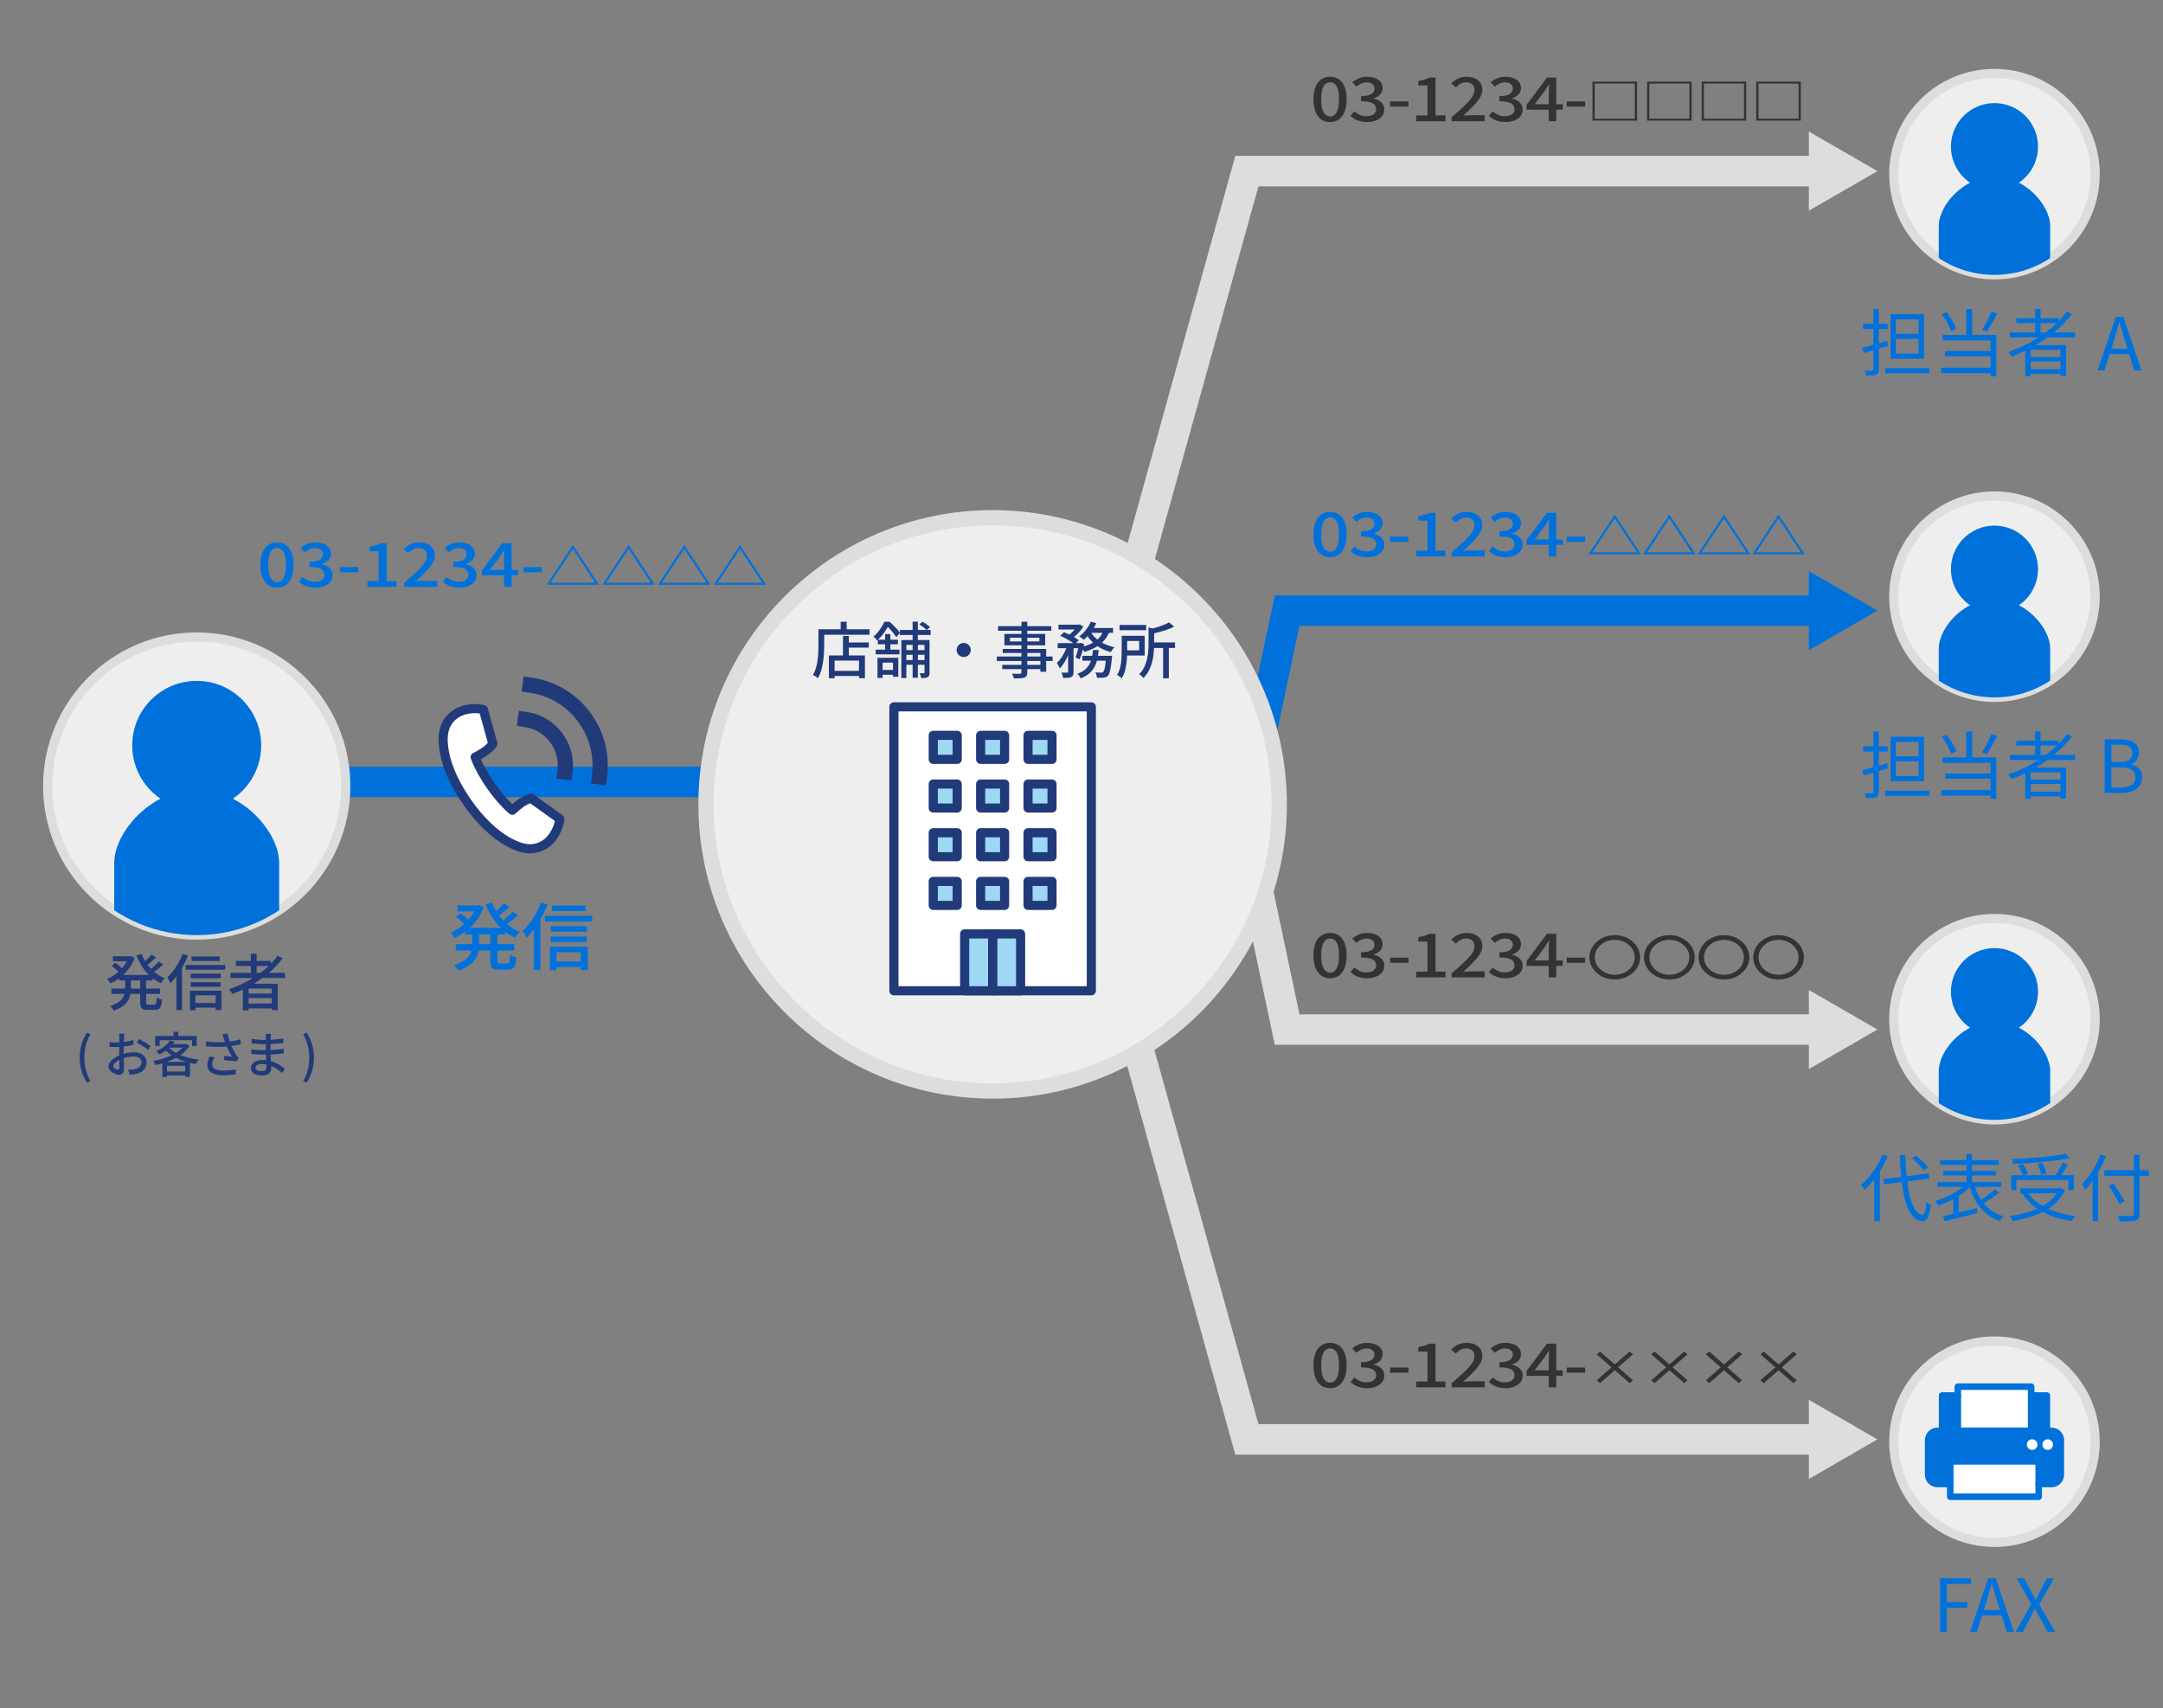 <?xml version="1.0" encoding="UTF-8"?>
<svg id="_レイヤー_1" xmlns="http://www.w3.org/2000/svg" width="710" height="560.628" version="1.1" xmlns:xlink="http://www.w3.org/1999/xlink" viewBox="0 0 710 560.628">
  <rect x="0" y="0" width="710" height="560.628" fill="#808080" stroke="none"/>
  <!-- Generator: Adobe Illustrator 29.7.1, SVG Export Plug-In . SVG Version: 2.1.1 Build 8)  -->
  <defs>
    <style>
      .st0 {
        fill: #fff;
      }

      .st1, .st2 {
        fill: none;
      }

      .st3 {
        clip-path: url(#clippath-1);
      }

      .st4 {
        clip-path: url(#clippath-3);
      }

      .st2 {
        stroke: #213a7a;
        stroke-linecap: round;
        stroke-linejoin: round;
        stroke-width: 3px;
      }

      .st5 {
        fill: #ddd;
      }

      .st6 {
        fill: #333;
      }

      .st7 {
        fill: #eee;
      }

      .st8 {
        clip-path: url(#clippath-2);
      }

      .st9 {
        fill: #9ed8f5;
      }

      .st10 {
        fill: #0071db;
      }

      .st11 {
        clip-path: url(#clippath);
      }

      .st12 {
        fill: #213a7a;
      }

      .st13 {
        fill: #1c1d1d;
      }
    </style>
    <clipPath id="clippath">
      <circle class="st1" cx="64.57" cy="258.008" r="48.929"/>
    </clipPath>
    <clipPath id="clippath-1">
      <circle class="st1" cx="654.682" cy="57.165" r="33.056"/>
    </clipPath>
    <clipPath id="clippath-2">
      <circle class="st1" cx="654.682" cy="195.846" r="33.056"/>
    </clipPath>
    <clipPath id="clippath-3">
      <circle class="st1" cx="654.682" cy="334.527" r="33.056"/>
    </clipPath>
  </defs>
  <polygon class="st5" points="607.938 342.921 418.445 342.921 402.183 266.055 411.966 263.984 426.551 332.921 607.938 332.921 607.938 342.921"/>
  <polygon class="st10" points="411.966 274.362 402.183 272.292 418.445 195.425 600.436 195.425 600.436 205.425 426.551 205.425 411.966 274.362"/>
  <polygon class="st5" points="378.097 187.006 368.462 184.328 405.479 51.165 607.938 51.165 607.938 61.165 413.079 61.165 378.097 187.006"/>
  <rect class="st10" x="98.914" y="251.65" width="149.431" height="10"/>
  <g>
    <g>
      <circle class="st7" cx="64.57" cy="258.008" r="48.929"/>
      <path class="st5" d="M64.57,308.437c-27.807,0-50.429-22.622-50.429-50.429s22.623-50.429,50.429-50.429,50.429,22.623,50.429,50.429-22.622,50.429-50.429,50.429ZM64.57,210.579c-26.152,0-47.429,21.277-47.429,47.429s21.277,47.429,47.429,47.429,47.429-21.276,47.429-47.429-21.276-47.429-47.429-47.429Z"/>
    </g>
    <g class="st11">
      <g>
        <path class="st10" d="M91.644,283.252c0-10.084-12.122-24.099-27.075-24.099s-27.075,14.014-27.075,24.099v26.565h54.149v-26.565Z"/>
        <circle class="st10" cx="64.57" cy="244.645" r="21.163" transform="translate(-182.75 298.063) rotate(-87.403)"/>
      </g>
    </g>
  </g>
  <g>
    <path class="st12" d="M42.246,313.87h.34l.34-.08,1.26.6c-.347,1-.797,1.927-1.35,2.78-.553.853-1.18,1.633-1.88,2.34-.7.707-1.443,1.333-2.23,1.88-.787.547-1.6,1.007-2.44,1.38-.12-.213-.293-.463-.52-.75-.227-.287-.44-.51-.64-.67.747-.307,1.483-.703,2.21-1.19.727-.486,1.41-1.04,2.05-1.66.64-.62,1.207-1.293,1.7-2.02.493-.727.88-1.483,1.16-2.27v-.34ZM41.085,320.89h1.88v3.44c0,.707-.063,1.407-.19,2.1-.127.693-.38,1.36-.76,2-.38.64-.943,1.24-1.69,1.8-.747.56-1.74,1.053-2.98,1.48-.08-.146-.19-.317-.33-.51-.14-.193-.287-.38-.44-.56-.154-.18-.297-.323-.43-.43,1.093-.36,1.973-.766,2.64-1.22.667-.453,1.163-.94,1.49-1.46s.543-1.05.65-1.59c.107-.54.16-1.083.16-1.63v-3.42ZM36.585,324.47h15.96v1.76h-15.96v-1.76ZM36.666,317.05l1.2-1c.28.187.58.407.9.66.32.253.623.5.91.74.287.24.523.46.71.66l-1.24,1.12c-.173-.2-.4-.426-.68-.68-.28-.253-.577-.513-.89-.78-.313-.267-.617-.506-.91-.72ZM37.065,313.87h5.84v1.64h-5.84v-1.64ZM39.146,320.01h10.96v1.8h-10.96v-1.8ZM46.465,313.09c.44,1.173,1.037,2.283,1.79,3.33s1.623,1.973,2.61,2.78,2.067,1.443,3.24,1.91c-.147.12-.3.277-.46.47-.16.193-.317.39-.47.59-.153.2-.277.387-.37.56-1.227-.56-2.35-1.293-3.37-2.2s-1.92-1.95-2.7-3.13c-.78-1.18-1.43-2.457-1.95-3.83l1.68-.48ZM46.025,320.97h1.96v8.02c0,.333.043.547.13.64.087.093.29.14.61.14h1.96c.2,0,.35-.06.45-.18.1-.12.17-.354.21-.7.04-.347.073-.86.1-1.54.213.16.487.31.82.45.333.14.633.243.9.31-.067.867-.177,1.543-.33,2.03-.153.487-.387.83-.7,1.03-.313.2-.737.3-1.27.3h-2.44c-.64,0-1.133-.073-1.48-.22-.347-.146-.587-.403-.72-.77-.134-.367-.2-.863-.2-1.49v-8.02ZM49.766,313.31l1.46,1c-.52.494-1.08.987-1.68,1.48-.6.494-1.147.907-1.64,1.24l-1.14-.88c.32-.24.667-.523,1.04-.85.373-.327.733-.667,1.08-1.02.347-.353.64-.677.88-.97ZM52.166,315.59l1.4,1c-.547.507-1.144,1.017-1.79,1.53-.647.514-1.237.95-1.77,1.31l-1.16-.9c.346-.24.723-.53,1.13-.87.406-.34.803-.693,1.19-1.06.387-.367.72-.703,1-1.01Z"/>
    <path class="st12" d="M59.945,313.09l1.76.58c-.454,1.12-.983,2.237-1.59,3.35-.606,1.114-1.263,2.16-1.97,3.14-.707.98-1.44,1.843-2.2,2.59-.053-.16-.14-.36-.26-.6-.12-.24-.247-.48-.38-.72-.134-.24-.26-.44-.38-.6.667-.626,1.31-1.35,1.93-2.17s1.197-1.707,1.73-2.66c.533-.953.987-1.923,1.36-2.91ZM57.925,318.41l1.8-1.78.02.02v14.9h-1.82v-13.14ZM60.965,316.729h12.961v1.56h-12.961v-1.56ZM62.346,325.189h10.34v6.36h-1.9v-4.86h-6.64v4.92h-1.8v-6.42ZM62.585,319.57h9.88v1.52h-9.88v-1.52ZM62.585,322.39h9.819v1.5h-9.819v-1.5ZM62.865,313.93h9.241v1.5h-9.241v-1.5ZM63.326,329.209h8.38v1.52h-8.38v-1.52Z"/>
    <path class="st12" d="M91.125,313.689l1.62.86c-1.307,1.773-2.833,3.397-4.58,4.87-1.746,1.473-3.626,2.78-5.64,3.92-2.014,1.14-4.087,2.117-6.22,2.93-.08-.146-.19-.316-.33-.51s-.287-.387-.44-.58-.29-.35-.41-.47c2.16-.733,4.233-1.64,6.221-2.72,1.986-1.08,3.812-2.32,5.479-3.72,1.667-1.4,3.101-2.926,4.3-4.58ZM75.646,319.31h17.92v1.68h-17.92v-1.68ZM77.406,315.41h11.521v1.66h-11.521v-1.66ZM79.726,322.89h11.439v8.66h-1.96v-7.08h-7.6v7.16h-1.88v-8.74ZM80.766,326.13h9.2v1.48h-9.2v-1.48ZM80.766,329.39h9.2v1.6h-9.2v-1.6ZM82.346,313.05h1.88v7.18h-1.88v-7.18Z"/>
    <path class="st12" d="M28.525,355.346c-.747-1.216-1.328-2.488-1.744-3.816-.416-1.328-.624-2.787-.624-4.376,0-1.579.208-3.035.624-4.368s.998-2.608,1.744-3.824l1.152.512c-.683,1.152-1.187,2.387-1.512,3.704-.326,1.317-.488,2.643-.488,3.976,0,1.344.163,2.672.488,3.984.325,1.312.829,2.544,1.512,3.696l-1.152.512Z"/>
    <path class="st12" d="M40.845,339.282c-.021.096-.038.216-.048.36-.011.144-.024.293-.04.448-.016.154-.03.296-.04.424-.011.277-.024.605-.04.984-.016.379-.032.79-.048,1.232-.016.443-.027.886-.032,1.328-.005.443-.008.867-.008,1.272,0,.416.005.88.016,1.392.01.512.021,1.016.032,1.512.011.496.021.955.032,1.376.01.421.016.754.016,1,0,.565-.066,1.008-.2,1.328-.134.32-.315.544-.544.672-.229.128-.504.192-.824.192-.341,0-.715-.075-1.12-.224s-.79-.352-1.152-.608c-.363-.256-.662-.555-.896-.896-.235-.341-.352-.704-.352-1.088,0-.491.189-.979.568-1.464.379-.485.877-.93,1.496-1.336.619-.405,1.274-.736,1.968-.992.725-.267,1.466-.469,2.224-.608.757-.138,1.445-.208,2.064-.208.8,0,1.514.134,2.144.4s1.125.65,1.488,1.152c.362.501.544,1.093.544,1.776,0,.629-.125,1.195-.376,1.696-.251.501-.632.928-1.144,1.28s-1.158.624-1.936.816c-.363.075-.717.128-1.064.16-.347.032-.669.059-.968.08l-.576-1.632c.32.011.645.011.976,0,.331-.01.645-.048.944-.112.448-.085.864-.221,1.248-.408.384-.187.69-.437.92-.752.229-.314.344-.696.344-1.144,0-.416-.112-.765-.336-1.048-.224-.283-.528-.499-.912-.648-.384-.149-.822-.224-1.312-.224-.694,0-1.382.072-2.064.216-.683.144-1.355.344-2.016.6-.491.192-.939.422-1.344.688-.405.267-.725.542-.96.824-.234.283-.352.552-.352.808,0,.16.054.312.16.456s.237.27.392.376c.154.106.317.192.488.256.171.064.325.096.464.096.16,0,.291-.056.392-.168.102-.112.152-.301.152-.568,0-.298-.008-.72-.024-1.264-.016-.544-.03-1.144-.04-1.8-.011-.656-.016-1.288-.016-1.896,0-.458.002-.936.008-1.432.005-.496.011-.973.016-1.432s.011-.864.016-1.216.008-.608.008-.768c0-.117-.005-.256-.016-.416-.011-.16-.021-.317-.032-.472-.011-.155-.027-.28-.048-.376h1.76ZM35.933,342.05c.458.053.854.088,1.184.104.331.016.646.024.944.024.395,0,.843-.021,1.344-.064s1.01-.096,1.528-.16,1.024-.146,1.52-.248c.496-.101.947-.21,1.352-.328l.032,1.568c-.427.096-.899.187-1.416.272-.518.085-1.04.163-1.568.232-.528.069-1.029.123-1.504.16-.475.037-.894.056-1.256.056-.48,0-.886-.008-1.216-.024-.331-.016-.63-.035-.896-.056l-.048-1.536ZM45.629,341.042c.395.192.834.43,1.32.712.485.283.949.566,1.392.848.442.283.797.531,1.064.744l-.784,1.28c-.192-.181-.445-.378-.76-.592-.315-.213-.651-.432-1.008-.656-.357-.224-.704-.434-1.04-.632-.336-.197-.632-.36-.888-.488l.704-1.216Z"/>
    <path class="st12" d="M60.653,342.706h.288l.256-.064,1.024.608c-.534.864-1.206,1.638-2.016,2.32-.811.683-1.718,1.283-2.72,1.8-1.002.518-2.053.958-3.152,1.32-1.099.363-2.203.662-3.312.896-.075-.202-.182-.435-.32-.696-.139-.261-.278-.477-.416-.648,1.045-.181,2.09-.429,3.136-.744,1.045-.314,2.037-.696,2.976-1.144.938-.448,1.773-.957,2.504-1.528s1.314-1.203,1.752-1.896v-.224ZM50.941,340.05h13.648v3.248h-1.536v-1.872h-10.624v1.872h-1.488v-3.248ZM55.773,341.554l1.616.32c-.576.811-1.283,1.582-2.12,2.312-.837.731-1.854,1.384-3.048,1.96-.075-.117-.171-.248-.288-.392-.118-.144-.24-.282-.368-.416-.128-.133-.251-.237-.368-.312,1.131-.458,2.078-1,2.84-1.624.762-.624,1.341-1.24,1.736-1.848ZM53.31,348.545h9.04v4.928h-1.552v-3.664h-6v3.696h-1.488v-4.96ZM55.277,343.602c.619.747,1.435,1.406,2.448,1.976,1.013.571,2.162,1.04,3.448,1.408,1.285.368,2.643.632,4.072.792-.118.117-.235.264-.352.44-.118.176-.232.352-.344.528-.112.176-.206.339-.28.488-1.44-.213-2.808-.541-4.104-.984-1.296-.442-2.472-1-3.528-1.672-1.056-.672-1.952-1.466-2.688-2.384l1.328-.592ZM54.062,351.713h7.488v1.264h-7.488v-1.264ZM55.854,342.706h5.232v1.168h-6.272l1.04-1.168ZM56.958,338.658h1.552v2.176h-1.552v-2.176Z"/>
    <path class="st12" d="M67.614,341.842c.938.106,1.835.181,2.688.224.854.043,1.659.054,2.416.032.758-.021,1.445-.064,2.064-.128.448-.053.906-.12,1.376-.2s.937-.173,1.4-.28.903-.229,1.319-.368l.192,1.6c-.363.096-.76.189-1.192.28-.432.091-.872.171-1.319.24-.448.069-.875.131-1.28.184-1.035.117-2.187.181-3.456.192s-2.661-.042-4.176-.16l-.032-1.616ZM70.414,347.09c-.245.384-.435.754-.567,1.112-.134.357-.2.723-.2,1.096,0,.714.312,1.237.936,1.568s1.513.501,2.664.512c.843.011,1.61-.021,2.304-.096s1.323-.17,1.889-.288l-.08,1.6c-.48.085-1.069.168-1.769.248-.698.08-1.512.114-2.439.104-1.046,0-1.952-.131-2.72-.392-.769-.262-1.36-.646-1.776-1.152-.416-.507-.624-1.128-.624-1.864,0-.469.072-.928.216-1.376.145-.448.339-.922.584-1.424l1.584.352ZM73.454,340.817c-.054-.181-.117-.392-.191-.632-.075-.24-.16-.482-.257-.728l1.729-.208c.053.352.133.728.24,1.128.106.4.224.798.352,1.192s.251.768.368,1.12c.245.672.547,1.342.904,2.008.356.667.69,1.208,1,1.624.117.17.239.336.367.496.129.16.262.31.4.448l-.8,1.152c-.214-.053-.483-.101-.809-.144-.325-.042-.677-.085-1.056-.128-.379-.042-.758-.08-1.136-.112-.379-.032-.723-.064-1.032-.096l.112-1.328c.288.021.592.045.912.072.319.027.624.054.912.08.287.027.522.051.703.072-.213-.331-.439-.709-.68-1.136s-.472-.872-.696-1.336c-.224-.464-.421-.931-.592-1.4-.171-.448-.317-.853-.439-1.216-.123-.362-.228-.672-.312-.928Z"/>
    <path class="st12" d="M88.91,339.362c-.011.149-.024.312-.04.488s-.029.376-.04.6c-.011.182-.019.443-.024.784-.005.342-.011.718-.016,1.128-.006.411-.008.821-.008,1.232v1.128c0,.491.013,1.021.04,1.592.026.571.056,1.134.088,1.688.032.555.062,1.067.088,1.536.026.47.04.854.04,1.152,0,.406-.102.784-.304,1.136-.203.352-.523.637-.96.856-.438.218-1.009.328-1.712.328-1.206,0-2.123-.216-2.753-.648-.629-.432-.943-1.048-.943-1.848,0-.512.151-.96.456-1.344.304-.384.741-.685,1.312-.904.57-.218,1.251-.328,2.04-.328.854,0,1.656.096,2.408.288s1.44.438,2.064.736c.624.299,1.176.611,1.655.936.48.326.886.616,1.216.872l-.928,1.424c-.373-.341-.795-.688-1.264-1.04-.47-.352-.987-.672-1.552-.96-.565-.288-1.166-.518-1.801-.688-.635-.171-1.304-.256-2.008-.256-.683,0-1.202.115-1.56.344s-.536.504-.536.824c0,.224.072.424.216.6.145.176.36.315.648.416.288.102.661.152,1.12.152.298,0,.567-.037.808-.112s.429-.205.568-.392c.138-.187.208-.45.208-.792,0-.277-.011-.65-.032-1.12-.021-.469-.04-.979-.057-1.528-.016-.549-.034-1.083-.056-1.6-.021-.517-.032-.957-.032-1.32,0-.374.003-.76.009-1.16.005-.4.008-.794.008-1.184v-2.008c0-.139-.006-.312-.017-.52s-.031-.371-.063-.488h1.712ZM82.494,344.417c.267.043.576.083.928.12.353.038.715.067,1.088.088.373.021.729.04,1.064.056s.626.024.872.024c.863,0,1.677-.019,2.439-.056.763-.037,1.499-.09,2.208-.16.71-.069,1.4-.146,2.072-.232l-.016,1.488c-.544.075-1.078.136-1.601.184s-1.048.088-1.576.12c-.527.032-1.082.053-1.664.064-.581.011-1.213.016-1.896.016-.331,0-.73-.008-1.2-.024-.47-.016-.943-.04-1.424-.072-.48-.032-.907-.069-1.28-.112l-.016-1.504ZM82.574,340.994c.267.042.578.085.936.128.357.043.726.083,1.104.12.378.038.738.064,1.08.08.341.016.64.024.896.024,1.057,0,2.117-.037,3.185-.112,1.066-.074,2.144-.202,3.231-.384v1.472c-.576.064-1.216.128-1.92.192s-1.438.118-2.2.16-1.522.064-2.279.064c-.353,0-.776-.016-1.272-.048-.496-.032-.989-.069-1.479-.112-.491-.042-.912-.085-1.265-.128l-.016-1.456Z"/>
    <path class="st12" d="M100.669,355.346l-1.151-.512c.683-1.152,1.188-2.384,1.52-3.696s.496-2.64.496-3.984c0-1.333-.165-2.659-.496-3.976s-.837-2.552-1.52-3.704l1.151-.512c.758,1.216,1.345,2.491,1.761,3.824s.624,2.79.624,4.368c0,1.589-.208,3.048-.624,4.376-.416,1.328-1.003,2.6-1.761,3.816Z"/>
  </g>
  <g>
    <path class="st10" d="M90.953,192.91c-1.128,0-2.1-.29-2.914-.87-.815-.58-1.444-1.427-1.886-2.54-.442-1.113-.663-2.477-.663-4.09,0-1.613.221-2.966.663-4.06.441-1.093,1.07-1.92,1.886-2.48.814-.56,1.786-.84,2.914-.84,1.112,0,2.072.28,2.88.84.808.56,1.432,1.387,1.874,2.48.441,1.093.663,2.447.663,4.06,0,1.614-.222,2.977-.663,4.09-.442,1.113-1.066,1.96-1.874,2.54s-1.768.87-2.88.87ZM90.953,191.07c.563,0,1.066-.187,1.509-.56.441-.373.784-.973,1.028-1.8.243-.827.365-1.927.365-3.3,0-1.373-.122-2.463-.365-3.27-.244-.806-.587-1.39-1.028-1.75-.442-.36-.945-.54-1.509-.54-.564,0-1.066.18-1.509.54-.442.36-.788.944-1.04,1.75-.251.807-.377,1.897-.377,3.27,0,1.374.126,2.474.377,3.3.252.827.598,1.427,1.04,1.8.442.374.944.56,1.509.56Z"/>
    <path class="st10" d="M103.569,192.91c-.885,0-1.665-.093-2.343-.28-.679-.187-1.276-.437-1.795-.75-.518-.313-.968-.65-1.348-1.01l1.279-1.48c.503.427,1.074.8,1.715,1.12.64.32,1.394.48,2.263.48.64,0,1.195-.093,1.668-.28.472-.187.842-.453,1.108-.8.267-.346.4-.76.4-1.24,0-.533-.148-.99-.446-1.37-.297-.38-.808-.676-1.531-.89-.724-.213-1.718-.32-2.982-.32v-1.72c1.112,0,1.984-.11,2.617-.33.632-.22,1.089-.513,1.371-.88.282-.366.423-.776.423-1.23,0-.64-.229-1.143-.686-1.51s-1.09-.55-1.897-.55c-.64,0-1.238.13-1.794.39-.557.26-1.078.597-1.565,1.01l-1.371-1.44c.67-.52,1.401-.95,2.193-1.29.793-.34,1.669-.51,2.629-.51,1.006,0,1.896.147,2.674.44.777.293,1.387.717,1.829,1.27.441.554.662,1.224.662,2.01,0,.827-.263,1.517-.788,2.07-.525.554-1.23.977-2.114,1.27v.1c.64.133,1.223.36,1.748.68.526.32.941.723,1.246,1.21s.457,1.057.457,1.71c0,.867-.255,1.607-.766,2.22-.511.614-1.192,1.083-2.046,1.41s-1.79.49-2.811.49Z"/>
    <path class="st10" d="M111.545,187.83v-1.7h6.034v1.7h-6.034Z"/>
    <path class="st10" d="M120.573,192.63v-1.9h3.702v-9.84h-3.017v-1.46c.792-.133,1.481-.29,2.068-.47.586-.18,1.123-.396,1.611-.65h1.988v12.42h3.269v1.9h-9.622Z"/>
    <path class="st10" d="M132.663,192.63v-1.34c1.569-1.347,2.914-2.543,4.034-3.59,1.12-1.046,1.977-1.993,2.571-2.84.594-.847.892-1.643.892-2.39,0-.533-.104-.993-.309-1.38-.206-.387-.519-.687-.938-.9s-.948-.32-1.589-.32c-.655,0-1.257.163-1.805.49-.549.327-1.052.71-1.509,1.15l-1.485-1.28c.716-.693,1.474-1.233,2.273-1.62s1.756-.58,2.869-.58c1.021,0,1.911.18,2.674.54.762.36,1.352.863,1.771,1.51.419.646.628,1.403.628,2.27s-.278,1.747-.834,2.64c-.557.894-1.307,1.82-2.251,2.78-.945.96-2.004,1.973-3.177,3.04.441-.04.91-.077,1.405-.11.495-.033.948-.05,1.359-.05h4.297v1.98h-10.879Z"/>
    <path class="st10" d="M150.811,192.91c-.885,0-1.665-.093-2.343-.28-.679-.187-1.276-.437-1.795-.75-.518-.313-.968-.65-1.348-1.01l1.279-1.48c.503.427,1.074.8,1.715,1.12.64.32,1.394.48,2.263.48.64,0,1.195-.093,1.668-.28.472-.187.842-.453,1.108-.8.267-.346.4-.76.4-1.24,0-.533-.148-.99-.446-1.37-.297-.38-.808-.676-1.531-.89-.724-.213-1.718-.32-2.982-.32v-1.72c1.112,0,1.984-.11,2.617-.33.632-.22,1.089-.513,1.371-.88.282-.366.423-.776.423-1.23,0-.64-.229-1.143-.686-1.51s-1.09-.55-1.897-.55c-.64,0-1.238.13-1.794.39-.557.26-1.078.597-1.565,1.01l-1.371-1.44c.67-.52,1.401-.95,2.193-1.29.793-.34,1.669-.51,2.629-.51,1.006,0,1.896.147,2.674.44.777.293,1.387.717,1.829,1.27.441.554.662,1.224.662,2.01,0,.827-.263,1.517-.788,2.07-.525.554-1.23.977-2.114,1.27v.1c.64.133,1.223.36,1.748.68.526.32.941.723,1.246,1.21s.457,1.057.457,1.71c0,.867-.255,1.607-.766,2.22-.511.614-1.192,1.083-2.046,1.41s-1.79.49-2.811.49Z"/>
    <path class="st10" d="M165.46,192.63v-9.2c0-.4.016-.883.046-1.45s.054-1.043.068-1.43h-.091c-.214.347-.431.697-.651,1.05-.222.353-.454.717-.697,1.09l-3.291,4.36h9.21v1.8h-11.885v-1.56l6.697-8.98h3.062v14.32h-2.469Z"/>
    <path class="st10" d="M171.813,187.83v-1.7h6.034v1.7h-6.034Z"/>
    <path class="st10" d="M196.635,191.918h-17.188l8.594-13.024,8.594,13.024ZM180.709,191.278h14.664l-7.332-11.104-7.332,11.104Z"/>
    <path class="st10" d="M214.919,191.918h-17.188l8.594-13.024,8.594,13.024ZM198.993,191.278h14.664l-7.332-11.104-7.332,11.104Z"/>
    <path class="st10" d="M233.204,191.918h-17.188l8.594-13.024,8.594,13.024ZM217.278,191.278h14.664l-7.332-11.104-7.332,11.104Z"/>
    <path class="st10" d="M251.488,191.918h-17.188l8.594-13.024,8.594,13.024ZM235.562,191.278h14.664l-7.332-11.104-7.332,11.104Z"/>
  </g>
  <g>
    <path class="st10" d="M436.612,182.91c-1.128,0-2.099-.29-2.914-.87s-1.443-1.427-1.886-2.54c-.441-1.113-.662-2.477-.662-4.09,0-1.613.221-2.966.662-4.06.442-1.093,1.07-1.92,1.886-2.48.815-.56,1.786-.84,2.914-.84,1.112,0,2.072.28,2.88.84.808.56,1.433,1.387,1.874,2.48.442,1.093.663,2.447.663,4.06,0,1.614-.221,2.977-.663,4.09-.441,1.113-1.066,1.96-1.874,2.54s-1.768.87-2.88.87ZM436.612,181.07c.563,0,1.066-.187,1.509-.56.441-.373.784-.973,1.028-1.8s.366-1.927.366-3.3c0-1.373-.122-2.463-.366-3.27-.244-.806-.587-1.39-1.028-1.75-.442-.36-.945-.54-1.509-.54s-1.066.18-1.508.54c-.442.36-.789.944-1.04,1.75-.252.807-.377,1.897-.377,3.27,0,1.374.125,2.474.377,3.3.251.827.598,1.427,1.04,1.8.441.374.944.56,1.508.56Z"/>
    <path class="st10" d="M448.771,182.91c-.884,0-1.665-.093-2.343-.28s-1.276-.437-1.794-.75c-.519-.313-.968-.65-1.349-1.01l1.28-1.48c.503.427,1.074.8,1.714,1.12.64.32,1.395.48,2.263.48.64,0,1.196-.093,1.669-.28.472-.187.841-.453,1.108-.8.266-.346.399-.76.399-1.24,0-.533-.148-.99-.445-1.37s-.808-.676-1.531-.89c-.725-.213-1.719-.32-2.983-.32v-1.72c1.112,0,1.985-.11,2.617-.33.633-.22,1.09-.513,1.372-.88.281-.366.422-.776.422-1.23,0-.64-.229-1.143-.686-1.51s-1.089-.55-1.896-.55c-.64,0-1.238.13-1.794.39-.557.26-1.078.597-1.566,1.01l-1.371-1.44c.671-.52,1.402-.95,2.194-1.29.792-.34,1.668-.51,2.628-.51,1.006,0,1.897.147,2.675.44.776.293,1.386.717,1.828,1.27.441.554.663,1.224.663,2.01,0,.827-.263,1.517-.789,2.07-.525.554-1.23.977-2.114,1.27v.1c.641.133,1.224.36,1.749.68.525.32.94.723,1.245,1.21s.457,1.057.457,1.71c0,.867-.255,1.607-.766,2.22-.51.614-1.192,1.083-2.045,1.41-.854.327-1.791.49-2.812.49Z"/>
    <path class="st10" d="M456.291,177.83v-1.7h6.033v1.7h-6.033Z"/>
    <path class="st10" d="M464.861,182.63v-1.9h3.703v-9.84h-3.018v-1.46c.792-.133,1.481-.29,2.068-.47.587-.18,1.124-.396,1.611-.65h1.988v12.42h3.269v1.9h-9.622Z"/>
    <path class="st10" d="M476.494,182.63v-1.34c1.569-1.347,2.914-2.543,4.034-3.59,1.12-1.046,1.977-1.993,2.571-2.84.594-.847.892-1.643.892-2.39,0-.533-.104-.993-.309-1.38-.206-.387-.519-.687-.938-.9s-.948-.32-1.589-.32c-.655,0-1.257.163-1.805.49-.549.327-1.052.71-1.509,1.15l-1.485-1.28c.716-.693,1.474-1.233,2.273-1.62s1.756-.58,2.869-.58c1.021,0,1.911.18,2.674.54.762.36,1.352.863,1.771,1.51.419.646.628,1.403.628,2.27s-.278,1.747-.834,2.64c-.557.894-1.307,1.82-2.251,2.78-.945.96-2.004,1.973-3.177,3.04.441-.04.91-.077,1.405-.11.495-.033.948-.05,1.359-.05h4.297v1.98h-10.879Z"/>
    <path class="st10" d="M494.185,182.91c-.885,0-1.665-.093-2.343-.28-.679-.187-1.276-.437-1.795-.75-.518-.313-.968-.65-1.348-1.01l1.279-1.48c.503.427,1.074.8,1.715,1.12.64.32,1.394.48,2.263.48.64,0,1.195-.093,1.668-.28.472-.187.842-.453,1.108-.8.267-.346.4-.76.4-1.24,0-.533-.148-.99-.446-1.37-.297-.38-.808-.676-1.531-.89-.724-.213-1.718-.32-2.982-.32v-1.72c1.112,0,1.984-.11,2.617-.33.632-.22,1.089-.513,1.371-.88.282-.366.423-.776.423-1.23,0-.64-.229-1.143-.686-1.51s-1.09-.55-1.897-.55c-.64,0-1.238.13-1.794.39-.557.26-1.078.597-1.565,1.01l-1.371-1.44c.67-.52,1.401-.95,2.193-1.29.793-.34,1.669-.51,2.629-.51,1.006,0,1.896.147,2.674.44.777.293,1.387.717,1.829,1.27.441.554.662,1.224.662,2.01,0,.827-.263,1.517-.788,2.07-.525.554-1.23.977-2.114,1.27v.1c.64.133,1.223.36,1.748.68.526.32.941.723,1.246,1.21s.457,1.057.457,1.71c0,.867-.255,1.607-.766,2.22-.511.614-1.192,1.083-2.046,1.41s-1.79.49-2.811.49Z"/>
    <path class="st10" d="M508.377,182.63v-9.2c0-.4.016-.883.046-1.45s.054-1.043.068-1.43h-.091c-.214.347-.431.697-.651,1.05-.222.353-.454.717-.697,1.09l-3.291,4.36h9.21v1.8h-11.885v-1.56l6.697-8.98h3.062v14.32h-2.469Z"/>
    <path class="st10" d="M514.273,177.83v-1.7h6.034v1.7h-6.034Z"/>
    <path class="st10" d="M538.638,181.918h-17.188l8.594-13.024,8.594,13.024ZM522.712,181.278h14.664l-7.332-11.104-7.332,11.104Z"/>
    <path class="st10" d="M556.557,181.918h-17.188l8.594-13.024,8.594,13.024ZM540.631,181.278h14.664l-7.332-11.104-7.332,11.104Z"/>
    <path class="st10" d="M574.476,181.918h-17.188l8.594-13.024,8.594,13.024ZM558.55,181.278h14.664l-7.332-11.104-7.332,11.104Z"/>
    <path class="st10" d="M592.395,181.918h-17.188l8.594-13.024,8.594,13.024ZM576.469,181.278h14.664l-7.332-11.104-7.332,11.104Z"/>
  </g>
  <g>
    <g>
      <path class="st13" d="M173.657,262.222c-1.863.56-4.003,2.329-5.481,3.726-1.607-1.294-4.422-4.253-7.07-8.035-2.648-3.782-4.465-7.44-5.131-9.394,1.819-.912,4.212-2.318,5.375-3.877l.423-.566-3.115-11.153-.852-.181c-.506-.107-1.141-.164-1.836-.164-1.24,0-4.385.199-6.811,2.044-4.236,3.22-4.032,8.034-3.274,12.318.871,4.919,3.529,10.741,7.484,16.392,3.956,5.651,8.516,10.14,12.839,12.641,3.093,1.789,5.574,2.622,7.808,2.622,1.732,0,3.33-.486,4.883-1.486,3.048-1.962,4.498-5.89,4.723-7.485l.122-.863-9.412-6.742-.676.204v0Z"/>
      <path class="st0" d="M173.657,262.222c-1.863.56-4.003,2.329-5.481,3.726-1.607-1.294-4.422-4.253-7.07-8.035-2.648-3.782-4.465-7.44-5.131-9.394,1.819-.912,4.212-2.318,5.375-3.877l.423-.566-3.115-11.153-.852-.181c-.506-.107-1.141-.164-1.836-.164-1.24,0-4.385.199-6.811,2.044-4.236,3.22-4.032,8.034-3.274,12.318.871,4.919,3.529,10.741,7.484,16.392,3.956,5.651,8.516,10.14,12.839,12.641,3.093,1.789,5.574,2.622,7.808,2.622,1.732,0,3.33-.486,4.883-1.486,3.048-1.962,4.498-5.89,4.723-7.485l.122-.863-9.412-6.742-.676.204v0Z"/>
      <path class="st2" d="M173.657,262.222c-1.863.56-4.003,2.329-5.481,3.726-1.607-1.294-4.422-4.253-7.07-8.035-2.648-3.782-4.465-7.44-5.131-9.394,1.819-.912,4.212-2.318,5.375-3.877l.423-.566-3.115-11.153-.852-.181c-.506-.107-1.141-.164-1.836-.164-1.24,0-4.385.199-6.811,2.044-4.236,3.22-4.032,8.034-3.274,12.318.871,4.919,3.529,10.741,7.484,16.392,3.956,5.651,8.516,10.14,12.839,12.641,3.093,1.789,5.574,2.622,7.808,2.622,1.732,0,3.33-.486,4.883-1.486,3.048-1.962,4.498-5.89,4.723-7.485l.122-.863-9.412-6.742-.676.204v0Z"/>
    </g>
    <path class="st12" d="M187.583,256.221l-4.952-.695.348-2.476c.979-6.976-3.901-13.448-10.877-14.427l-2.476-.347.695-4.952,2.476.348c9.706,1.362,16.495,10.366,15.133,20.072l-.347,2.476Z"/>
    <path class="st12" d="M198.866,257.804l-4.952-.695.348-2.476c.896-6.393-.75-12.753-4.636-17.908-3.887-5.155-9.548-8.488-15.941-9.385l-2.476-.347.695-4.952,2.476.348c7.716,1.082,14.548,5.104,19.239,11.326s6.678,13.896,5.595,21.612l-.347,2.476Z"/>
  </g>
  <g>
    <path class="st10" d="M156.395,297.17h.408l.408-.096,1.512.72c-.416,1.2-.956,2.312-1.62,3.336s-1.416,1.96-2.256,2.808-1.732,1.6-2.676,2.256c-.944.656-1.92,1.208-2.929,1.656-.144-.256-.352-.556-.624-.9-.271-.344-.527-.612-.768-.804.896-.368,1.779-.844,2.652-1.428.871-.584,1.691-1.248,2.46-1.992.768-.744,1.447-1.552,2.04-2.424.592-.872,1.056-1.78,1.392-2.724v-.408ZM155.003,305.594h2.256v4.128c0,.849-.076,1.688-.229,2.52-.152.833-.456,1.632-.912,2.4-.456.768-1.132,1.488-2.027,2.16-.896.672-2.088,1.264-3.576,1.776-.096-.176-.229-.38-.396-.612s-.344-.456-.527-.672c-.185-.216-.356-.388-.517-.516,1.312-.432,2.368-.92,3.168-1.464s1.396-1.128,1.788-1.752c.393-.624.652-1.26.78-1.908s.192-1.3.192-1.956v-4.104ZM149.603,309.89h19.152v2.112h-19.152v-2.112ZM149.699,300.986l1.44-1.2c.336.224.696.488,1.08.792.384.304.748.6,1.092.888s.628.552.852.792l-1.487,1.344c-.208-.24-.48-.512-.816-.816-.336-.304-.692-.616-1.067-.936-.377-.32-.74-.608-1.093-.864ZM150.179,297.17h7.008v1.968h-7.008v-1.968ZM152.675,304.538h13.151v2.16h-13.151v-2.16ZM161.459,296.234c.527,1.408,1.243,2.74,2.147,3.996.904,1.256,1.948,2.368,3.132,3.336,1.185.968,2.48,1.732,3.889,2.292-.177.144-.36.332-.553.564-.191.232-.38.468-.563.708-.185.24-.332.464-.444.672-1.472-.672-2.82-1.552-4.044-2.64s-2.304-2.34-3.24-3.756c-.936-1.416-1.716-2.948-2.34-4.596l2.017-.576ZM160.931,305.69h2.352v9.624c0,.4.052.656.156.768.104.112.348.168.732.168h2.352c.24,0,.42-.072.54-.216.12-.144.204-.423.252-.84.048-.416.088-1.032.12-1.848.256.192.584.372.984.54.399.168.76.292,1.08.372-.081,1.041-.213,1.852-.396,2.436-.185.584-.464.996-.84,1.236-.376.24-.885.36-1.524.36h-2.928c-.768,0-1.36-.088-1.776-.264-.416-.176-.704-.484-.863-.924-.16-.44-.24-1.036-.24-1.788v-9.624ZM165.419,296.498l1.752,1.2c-.624.592-1.296,1.185-2.017,1.776-.72.592-1.376,1.088-1.968,1.488l-1.368-1.056c.384-.288.8-.627,1.248-1.02.448-.392.88-.8,1.296-1.224s.769-.812,1.057-1.164ZM168.299,299.234l1.68,1.2c-.656.608-1.372,1.22-2.148,1.836-.775.616-1.483,1.14-2.123,1.572l-1.393-1.08c.416-.288.868-.636,1.356-1.044.487-.408.964-.832,1.428-1.272.464-.44.864-.844,1.2-1.212Z"/>
    <path class="st10" d="M177.635,296.234l2.111.696c-.544,1.344-1.18,2.685-1.907,4.02-.729,1.336-1.517,2.592-2.364,3.768-.849,1.176-1.729,2.212-2.64,3.108-.064-.192-.168-.432-.312-.72-.144-.288-.296-.576-.456-.864-.16-.288-.312-.528-.456-.72.8-.752,1.572-1.62,2.316-2.604s1.436-2.048,2.076-3.192c.64-1.144,1.184-2.308,1.632-3.492ZM175.211,302.618l2.159-2.136.024.024v17.88h-2.184v-15.768ZM178.859,300.602h15.552v1.872h-15.552v-1.872ZM180.515,310.754h12.408v7.632h-2.28v-5.832h-7.968v5.904h-2.16v-7.704ZM180.803,304.01h11.855v1.824h-11.855v-1.824ZM180.803,307.394h11.784v1.8h-11.784v-1.8ZM181.139,297.242h11.088v1.8h-11.088v-1.8ZM181.691,315.578h10.056v1.824h-10.056v-1.824Z"/>
  </g>
  <polygon class="st5" points="607.938 477.452 405.479 477.452 368.462 344.29 378.097 341.611 413.079 467.452 607.938 467.452 607.938 477.452"/>
  <g>
    <circle class="st7" cx="325.828" cy="264.019" r="94.085"/>
    <path class="st5" d="M325.828,360.604c-53.257,0-96.585-43.328-96.585-96.585s43.328-96.585,96.585-96.585,96.585,43.328,96.585,96.585-43.328,96.585-96.585,96.585ZM325.828,172.434c-50.5,0-91.585,41.085-91.585,91.585s41.085,91.585,91.585,91.585c50.5,0,91.585-41.085,91.585-91.585s-41.085-91.585-91.585-91.585Z"/>
  </g>
  <g>
    <path class="st12" d="M268.646,206.54h1.9v5.12c0,.787-.027,1.653-.08,2.6-.054.947-.15,1.914-.29,2.9s-.347,1.95-.62,2.89c-.273.94-.63,1.797-1.07,2.57-.107-.107-.26-.233-.46-.38-.2-.146-.407-.283-.62-.41-.213-.127-.394-.224-.54-.29.413-.72.74-1.5.98-2.34.24-.84.417-1.703.53-2.59s.187-1.753.22-2.6c.033-.846.05-1.63.05-2.35v-5.12ZM269.586,206.54h15.86v1.8h-15.86v-1.8ZM272.086,215.14h11.82v7.46h-1.94v-5.78h-8.02v5.82h-1.86v-7.5ZM273.086,220.199h9.8v1.68h-9.8v-1.68ZM275.946,204.06h1.96v3.52h-1.96v-3.52ZM276.706,208.719h1.92v7.36h-1.92v-7.36ZM277.606,210.879h7.56v1.68h-7.56v-1.68Z"/>
    <path class="st12" d="M290.306,204.06h1.02v.38h.58v.52c-.4.733-.923,1.573-1.57,2.52-.646.947-1.45,1.86-2.41,2.74-.094-.133-.213-.283-.36-.45-.147-.167-.297-.32-.45-.46-.153-.14-.29-.257-.41-.35.853-.733,1.58-1.543,2.18-2.43.6-.886,1.073-1.71,1.42-2.47ZM287.446,213.219h7.8v1.56h-7.8v-1.56ZM288.026,215.919h6.84v6.22h-1.74v-4.66h-3.42v5.04h-1.68v-6.6ZM288.146,209.979h6.6v1.48h-6.6v-1.48ZM288.666,219.899h5.42v1.58h-5.42v-1.58ZM290.546,208.14h1.72v5.68h-1.72v-5.68ZM290.646,204.06h1.34c.4.347.82.74,1.26,1.18.44.44.85.87,1.23,1.29s.69.81.93,1.17l-1.18,1.46c-.227-.347-.52-.753-.88-1.22s-.747-.93-1.16-1.39-.82-.856-1.22-1.19h-.32v-1.3ZM295.386,206.779h10.08v1.64h-10.08v-1.64ZM295.866,210.08h8.52v1.6h-6.88v10.88h-1.64v-12.48ZM296.626,213.379h7.78v1.54h-7.78v-1.54ZM296.626,216.66h7.78v1.54h-7.78v-1.54ZM299.566,204.04h1.72v18.42h-1.72v-18.42ZM301.726,204.959l1.08-.88c.44.24.896.523,1.37.85.473.327.843.623,1.11.89l-1.12,1c-.253-.293-.613-.613-1.08-.96-.467-.347-.92-.646-1.36-.9ZM303.466,210.08h1.66v10.66c0,.387-.04.703-.12.95-.08.247-.24.437-.48.57-.24.147-.534.237-.88.27s-.773.05-1.28.05c-.014-.227-.07-.497-.17-.81-.1-.313-.204-.583-.31-.81.293.013.566.02.82.02h.5c.173,0,.26-.086.26-.26v-10.64Z"/>
    <path class="st12" d="M316.306,211.02c.44,0,.833.104,1.18.31.346.207.626.483.84.83.213.347.32.74.32,1.18,0,.414-.103.797-.31,1.15-.207.354-.483.637-.83.85-.347.213-.74.32-1.18.32-.414,0-.797-.104-1.15-.31-.354-.207-.637-.487-.85-.84-.213-.353-.32-.736-.32-1.15,0-.44.103-.833.31-1.18.207-.347.486-.627.84-.84.353-.213.736-.32,1.15-.32Z"/>
    <path class="st12" d="M327.206,215.479h18.301v1.48h-18.301v-1.48ZM327.606,205.52h17.48v1.52h-17.48v-1.52ZM328.987,218.219h13.52v1.4h-13.52v-1.4ZM329.147,213h14.26v7.5h-1.9v-6.18h-12.359v-1.32ZM329.686,208.08h13.4v3.72h-13.4v-3.72ZM331.506,209.319v1.22h9.66v-1.22h-9.66ZM335.286,204.06h1.92v16.62c0,.506-.072.886-.219,1.14-.148.253-.395.447-.74.58-.348.12-.793.197-1.34.23s-1.248.05-2.1.05c-.041-.227-.125-.487-.25-.78-.127-.293-.258-.547-.391-.76.373.013.74.023,1.1.03.359.006.68.006.961,0,.279-.007.473-.01.58-.01.186-.014.312-.054.379-.12.066-.067.1-.193.1-.38v-16.6Z"/>
    <path class="st12" d="M350.386,211.64l1.261.48c-.254.88-.574,1.783-.96,2.71-.388.927-.817,1.787-1.29,2.58-.474.793-.99,1.45-1.551,1.97-.079-.267-.213-.57-.399-.91-.187-.34-.36-.636-.521-.89.493-.44.96-.983,1.4-1.63.44-.646.84-1.343,1.2-2.09.359-.747.646-1.486.859-2.22ZM347.187,211.08h7.5v1.68h-7.5v-1.68ZM347.447,205.02h6.7v1.6h-6.7v-1.6ZM348.046,208.719l1.181-1.22c.56.213,1.143.47,1.75.77.606.3,1.187.613,1.739.94.554.327,1.011.637,1.37.93l-1.26,1.36c-.333-.293-.77-.61-1.31-.95-.54-.34-1.114-.673-1.721-1-.606-.327-1.189-.603-1.75-.83ZM350.607,211.759h1.779v8.76c0,.44-.05.796-.149,1.07-.101.273-.304.49-.61.65-.28.133-.637.217-1.069.25-.434.033-.957.05-1.57.05-.04-.253-.113-.55-.22-.89-.107-.34-.221-.637-.341-.89.413.014.794.023,1.141.03s.586.003.72-.01c.12-.013.203-.037.25-.07s.07-.11.07-.23v-8.72ZM353.687,205.02h.42l.3-.08,1.2.76c-.294.467-.653.947-1.08,1.44s-.88.953-1.36,1.38c-.479.427-.96.8-1.439,1.12-.16-.147-.364-.307-.61-.48-.247-.173-.464-.32-.65-.44.427-.293.847-.633,1.261-1.02.413-.386.793-.786,1.14-1.2.347-.413.62-.793.82-1.14v-.34ZM354.207,211.08h.26l.261-.08,1.159.38c-.187.88-.416,1.777-.689,2.69-.273.914-.557,1.697-.851,2.35l-1.3-.64c.227-.56.447-1.25.66-2.07s.38-1.597.5-2.33v-.3ZM358.747,213.359h1.9c-.094,1.027-.24,2-.44,2.92s-.507,1.777-.92,2.57-.983,1.51-1.71,2.15-1.67,1.187-2.83,1.64c-.106-.227-.267-.487-.479-.78-.214-.293-.421-.527-.62-.7,1.04-.374,1.876-.833,2.51-1.38.633-.546,1.127-1.153,1.479-1.82.354-.667.61-1.387.771-2.16.16-.773.273-1.586.34-2.44ZM358.067,204.04l1.779.5c-.319.707-.699,1.394-1.14,2.06-.439.667-.91,1.29-1.41,1.87-.5.58-1.003,1.09-1.51,1.53-.12-.106-.273-.23-.46-.37s-.377-.273-.57-.4c-.193-.126-.37-.23-.529-.31.786-.586,1.522-1.31,2.21-2.17.687-.86,1.229-1.763,1.63-2.71ZM362.207,206.899l1.98.3c-.454,1.227-1.077,2.273-1.87,3.14-.794.867-1.724,1.594-2.79,2.18-1.067.587-2.247,1.073-3.54,1.46-.067-.133-.17-.3-.311-.5-.14-.2-.286-.396-.439-.59s-.297-.35-.43-.47c1.239-.293,2.356-.677,3.35-1.15s1.837-1.073,2.53-1.8c.692-.727,1.199-1.583,1.52-2.57ZM355.287,215.259h8.44v1.6h-8.44v-1.6ZM357.987,207.359c.467.827,1.086,1.577,1.859,2.25.773.673,1.671,1.25,2.69,1.73,1.021.48,2.116.847,3.29,1.1-.134.12-.277.273-.43.46-.153.187-.297.38-.431.58-.133.2-.246.387-.34.56-1.227-.32-2.359-.77-3.399-1.35s-1.967-1.276-2.78-2.09-1.493-1.72-2.04-2.72l1.58-.52ZM357.787,206.12h7.58v1.6h-8.34l.76-1.6ZM363.107,215.259h1.92c-.027.387-.047.647-.061.78-.12,1.2-.243,2.19-.37,2.97-.126.78-.263,1.39-.409,1.83-.147.44-.32.767-.521.98-.2.2-.406.34-.62.42-.213.08-.46.14-.739.18-.24.026-.558.04-.95.04-.394,0-.823-.007-1.29-.02-.014-.267-.067-.567-.16-.9-.094-.333-.207-.62-.34-.86.399.04.77.066,1.109.08.341.014.591.02.75.02.16,0,.29-.013.391-.04.1-.026.196-.086.29-.18.133-.133.26-.383.38-.75s.229-.896.33-1.59c.1-.693.196-1.586.29-2.68v-.28Z"/>
    <path class="st12" d="M368.187,208.68h1.8v5.28c0,.64-.023,1.34-.07,2.1-.047.76-.133,1.533-.26,2.32-.127.787-.307,1.547-.54,2.28-.233.733-.55,1.4-.95,2-.094-.12-.233-.253-.42-.4-.187-.146-.377-.29-.57-.43-.193-.14-.356-.25-.489-.33.453-.72.786-1.52,1-2.4.213-.88.35-1.767.409-2.66.061-.893.091-1.727.091-2.5v-5.26ZM367.487,205.12h8.74v1.72h-8.74v-1.72ZM369.227,208.68h6.52v6.48h-6.52v-1.7h4.699v-3.08h-4.699v-1.7ZM377.006,205.959l2.301.56c-.014.16-.167.267-.461.32v4.56c0,.813-.039,1.7-.119,2.66s-.24,1.943-.48,2.95c-.24,1.007-.594,1.987-1.06,2.94-.467.954-1.087,1.83-1.86,2.63-.08-.134-.203-.287-.37-.46-.167-.174-.344-.333-.53-.48-.187-.147-.354-.26-.5-.34.707-.72,1.264-1.5,1.67-2.34.407-.84.711-1.697.91-2.57.2-.874.333-1.737.4-2.59.066-.853.1-1.66.1-2.42v-5.42ZM383.747,204.279l1.66,1.42c-.667.333-1.417.647-2.25.94-.834.293-1.69.56-2.57.8s-1.733.454-2.56.64c-.054-.213-.144-.47-.271-.77-.127-.3-.257-.55-.39-.75.773-.187,1.557-.403,2.35-.65.794-.247,1.54-.51,2.24-.79.7-.28,1.297-.56,1.79-.84ZM377.727,210.859h7.979v1.82h-7.979v-1.82ZM381.787,212.08h1.88v10.56h-1.88v-10.56Z"/>
  </g>
  <g>
    <g>
      <g>
        <rect class="st0" x="293.43" y="232.007" width="64.797" height="93.187"/>
        <path class="st12" d="M358.227,326.694h-64.797c-.829,0-1.5-.671-1.5-1.5v-93.187c0-.829.671-1.5,1.5-1.5h64.797c.829,0,1.5.671,1.5,1.5v93.187c0,.829-.671,1.5-1.5,1.5ZM294.93,323.694h61.797v-90.187h-61.797v90.187Z"/>
      </g>
      <g>
        <g>
          <rect class="st9" x="325.829" y="306.537" width="9.18" height="18.657"/>
          <path class="st12" d="M335.009,326.694h-9.18c-.829,0-1.5-.671-1.5-1.5v-18.657c0-.829.671-1.5,1.5-1.5h9.18c.829,0,1.5.671,1.5,1.5v18.657c0,.829-.671,1.5-1.5,1.5ZM327.329,323.694h6.18v-15.657h-6.18v15.657Z"/>
        </g>
        <g>
          <rect class="st9" x="316.648" y="306.537" width="9.18" height="18.657"/>
          <path class="st12" d="M325.829,326.694h-9.18c-.829,0-1.5-.671-1.5-1.5v-18.657c0-.829.671-1.5,1.5-1.5h9.18c.829,0,1.5.671,1.5,1.5v18.657c0,.829-.671,1.5-1.5,1.5ZM318.148,323.694h6.18v-15.657h-6.18v15.657Z"/>
        </g>
      </g>
    </g>
    <g>
      <g>
        <rect class="st9" x="306.331" y="257.343" width="7.866" height="7.874"/>
        <path class="st12" d="M314.197,266.716h-7.866c-.829,0-1.5-.671-1.5-1.5v-7.874c0-.829.671-1.5,1.5-1.5h7.866c.829,0,1.5.671,1.5,1.5v7.874c0,.829-.671,1.5-1.5,1.5ZM307.831,263.716h4.866v-4.874h-4.866v4.874Z"/>
      </g>
      <g>
        <rect class="st9" x="306.331" y="241.366" width="7.866" height="7.874"/>
        <path class="st12" d="M314.197,250.74h-7.866c-.829,0-1.5-.671-1.5-1.5v-7.874c0-.829.671-1.5,1.5-1.5h7.866c.829,0,1.5.671,1.5,1.5v7.874c0,.829-.671,1.5-1.5,1.5ZM307.831,247.74h4.866v-4.874h-4.866v4.874Z"/>
      </g>
      <g>
        <rect class="st9" x="321.888" y="289.304" width="7.874" height="7.874"/>
        <path class="st12" d="M329.762,298.678h-7.874c-.829,0-1.5-.671-1.5-1.5v-7.874c0-.829.671-1.5,1.5-1.5h7.874c.829,0,1.5.671,1.5,1.5v7.874c0,.829-.671,1.5-1.5,1.5ZM323.388,295.678h4.874v-4.874h-4.874v4.874Z"/>
      </g>
      <g>
        <rect class="st9" x="321.888" y="273.327" width="7.874" height="7.866"/>
        <path class="st12" d="M329.762,282.693h-7.874c-.829,0-1.5-.671-1.5-1.5v-7.866c0-.829.671-1.5,1.5-1.5h7.874c.829,0,1.5.671,1.5,1.5v7.866c0,.829-.671,1.5-1.5,1.5ZM323.388,279.693h4.874v-4.866h-4.874v4.866Z"/>
      </g>
      <g>
        <rect class="st9" x="321.888" y="257.343" width="7.874" height="7.874"/>
        <path class="st12" d="M329.762,266.716h-7.874c-.829,0-1.5-.671-1.5-1.5v-7.874c0-.829.671-1.5,1.5-1.5h7.874c.829,0,1.5.671,1.5,1.5v7.874c0,.829-.671,1.5-1.5,1.5ZM323.388,263.716h4.874v-4.874h-4.874v4.874Z"/>
      </g>
      <g>
        <rect class="st9" x="321.888" y="241.366" width="7.874" height="7.874"/>
        <path class="st12" d="M329.762,250.74h-7.874c-.829,0-1.5-.671-1.5-1.5v-7.874c0-.829.671-1.5,1.5-1.5h7.874c.829,0,1.5.671,1.5,1.5v7.874c0,.829-.671,1.5-1.5,1.5ZM323.388,247.74h4.874v-4.874h-4.874v4.874Z"/>
      </g>
      <g>
        <rect class="st9" x="337.452" y="289.304" width="7.874" height="7.874"/>
        <path class="st12" d="M345.326,298.678h-7.874c-.829,0-1.5-.671-1.5-1.5v-7.874c0-.829.671-1.5,1.5-1.5h7.874c.829,0,1.5.671,1.5,1.5v7.874c0,.829-.671,1.5-1.5,1.5ZM338.952,295.678h4.874v-4.874h-4.874v4.874Z"/>
      </g>
      <g>
        <rect class="st9" x="337.452" y="273.327" width="7.874" height="7.866"/>
        <path class="st12" d="M345.326,282.693h-7.874c-.829,0-1.5-.671-1.5-1.5v-7.866c0-.829.671-1.5,1.5-1.5h7.874c.829,0,1.5.671,1.5,1.5v7.866c0,.829-.671,1.5-1.5,1.5ZM338.952,279.693h4.874v-4.866h-4.874v4.866Z"/>
      </g>
      <g>
        <rect class="st9" x="337.452" y="257.343" width="7.874" height="7.874"/>
        <path class="st12" d="M345.326,266.716h-7.874c-.829,0-1.5-.671-1.5-1.5v-7.874c0-.829.671-1.5,1.5-1.5h7.874c.829,0,1.5.671,1.5,1.5v7.874c0,.829-.671,1.5-1.5,1.5ZM338.952,263.716h4.874v-4.874h-4.874v4.874Z"/>
      </g>
      <g>
        <rect class="st9" x="337.452" y="241.366" width="7.874" height="7.874"/>
        <path class="st12" d="M345.326,250.74h-7.874c-.829,0-1.5-.671-1.5-1.5v-7.874c0-.829.671-1.5,1.5-1.5h7.874c.829,0,1.5.671,1.5,1.5v7.874c0,.829-.671,1.5-1.5,1.5ZM338.952,247.74h4.874v-4.874h-4.874v4.874Z"/>
      </g>
      <g>
        <rect class="st9" x="306.331" y="273.327" width="7.866" height="7.866"/>
        <path class="st12" d="M314.197,282.693h-7.866c-.829,0-1.5-.671-1.5-1.5v-7.866c0-.829.671-1.5,1.5-1.5h7.866c.829,0,1.5.671,1.5,1.5v7.866c0,.829-.671,1.5-1.5,1.5ZM307.831,279.693h4.866v-4.866h-4.866v4.866Z"/>
      </g>
      <g>
        <rect class="st9" x="306.331" y="289.304" width="7.866" height="7.874"/>
        <path class="st12" d="M314.197,298.678h-7.866c-.829,0-1.5-.671-1.5-1.5v-7.874c0-.829.671-1.5,1.5-1.5h7.866c.829,0,1.5.671,1.5,1.5v7.874c0,.829-.671,1.5-1.5,1.5ZM307.831,295.678h4.866v-4.874h-4.866v4.874Z"/>
      </g>
    </g>
  </g>
  <g>
    <g>
      <circle class="st7" cx="654.682" cy="57.165" r="33.056"/>
      <path class="st5" d="M654.683,91.722c-19.055,0-34.557-15.502-34.557-34.556,0-19.055,15.502-34.557,34.557-34.557,19.054,0,34.556,15.502,34.556,34.557,0,19.054-15.502,34.556-34.556,34.556ZM654.683,25.609c-17.4,0-31.557,14.156-31.557,31.557,0,17.4,14.156,31.556,31.557,31.556,17.399,0,31.556-14.156,31.556-31.556,0-17.4-14.156-31.557-31.556-31.557Z"/>
    </g>
    <g>
      <path class="st10" d="M611.252,114.121c.704-.176,1.5-.384,2.389-.624.888-.24,1.831-.5,2.832-.78.999-.28,1.995-.564,2.987-.852l.217,1.656c-1.377.4-2.761.812-4.152,1.236-1.393.424-2.64.796-3.744,1.116l-.528-1.752ZM611.54,106.272h8.088v1.704h-8.088v-1.704ZM614.948,101.424h1.752v19.8c0,.496-.064.88-.192,1.152-.128.271-.352.48-.672.624-.32.128-.744.212-1.271.252-.528.04-1.2.06-2.017.06-.032-.224-.104-.496-.216-.815-.112-.32-.224-.601-.336-.84.576.016,1.096.023,1.561.023h.912c.176-.016.3-.056.371-.12.072-.063.108-.176.108-.336v-19.8ZM618.788,120.84h14.521v1.68h-14.521v-1.68ZM620.588,103.128h10.969v14.616h-10.969v-14.616ZM622.316,104.833v4.728h7.439v-4.728h-7.439ZM622.316,111.24v4.824h7.439v-4.824h-7.439Z"/>
      <path class="st10" d="M637.196,120.672h17.16v1.8h-17.16v-1.8ZM637.34,103.128l1.633-.648c.447.56.879,1.164,1.296,1.812.416.648.792,1.288,1.128,1.92.336.632.592,1.204.768,1.716l-1.728.792c-.177-.528-.425-1.116-.744-1.764-.32-.648-.685-1.308-1.092-1.98-.408-.672-.828-1.288-1.261-1.848ZM637.677,109.92h17.615v13.608h-1.896v-11.808h-15.72v-1.8ZM638.469,115.201h15.647v1.728h-15.647v-1.728ZM645.429,101.424h1.968v9.456h-1.968v-9.456ZM653.66,102.265l1.944.648c-.353.688-.725,1.388-1.116,2.1-.393.712-.788,1.404-1.188,2.076-.399.672-.783,1.264-1.151,1.776l-1.561-.6c.353-.544.721-1.164,1.104-1.86.384-.696.752-1.408,1.104-2.136.353-.728.64-1.396.864-2.004Z"/>
      <path class="st10" d="M678.524,102.24l1.536.84c-1.601,2.096-3.444,4.016-5.532,5.76-2.088,1.744-4.332,3.304-6.732,4.68-2.399,1.376-4.88,2.552-7.439,3.528-.064-.144-.168-.308-.312-.492-.144-.184-.292-.368-.443-.552-.152-.184-.284-.34-.396-.468,2.592-.896,5.08-2,7.464-3.312s4.588-2.808,6.612-4.488c2.023-1.68,3.771-3.512,5.244-5.496ZM659.732,109.128h21.408v1.632h-21.408v-1.632ZM661.845,104.448h13.92v1.584h-13.92v-1.584ZM664.772,113.28h13.416v10.128h-1.849v-8.592h-9.768v8.688h-1.8v-10.224ZM665.756,117.192h11.305v1.44h-11.305v-1.44ZM665.756,121.153h11.305v1.56h-11.305v-1.56ZM668.013,101.424h1.775v8.568h-1.775v-8.568Z"/>
      <path class="st10" d="M688.532,121.584l5.952-17.592h2.472l5.977,17.592h-2.353l-3.072-9.84c-.319-1.008-.623-1.996-.911-2.964-.288-.968-.576-1.964-.864-2.988h-.096c-.272,1.024-.557,2.02-.853,2.988-.296.968-.596,1.956-.899,2.964l-3.12,9.84h-2.232ZM691.628,116.208v-1.752h8.112v1.752h-8.112Z"/>
    </g>
    <g class="st3">
      <g>
        <path class="st10" d="M672.974,74.221c0-6.813-8.189-16.281-18.292-16.281s-18.292,9.468-18.292,16.281v17.947h36.583v-17.947l0-0Z"/>
        <circle class="st10" cx="654.682" cy="48.138" r="14.298"/>
      </g>
    </g>
  </g>
  <g>
    <g>
      <circle class="st7" cx="654.682" cy="195.846" r="33.056"/>
      <path class="st5" d="M654.683,230.402c-19.055,0-34.557-15.502-34.557-34.556s15.502-34.556,34.557-34.556c19.054,0,34.556,15.502,34.556,34.556s-15.502,34.556-34.556,34.556ZM654.683,164.29c-17.4,0-31.557,14.156-31.557,31.556s14.156,31.556,31.557,31.556c17.399,0,31.556-14.156,31.556-31.556s-14.156-31.556-31.556-31.556Z"/>
    </g>
    <g>
      <path class="st10" d="M611.252,252.801c.704-.176,1.5-.384,2.389-.624.888-.24,1.831-.5,2.832-.78.999-.28,1.995-.564,2.987-.852l.217,1.656c-1.377.4-2.761.812-4.152,1.236-1.393.424-2.64.796-3.744,1.116l-.528-1.752ZM611.54,244.953h8.088v1.704h-8.088v-1.704ZM614.948,240.104h1.752v19.8c0,.496-.064.88-.192,1.152-.128.271-.352.48-.672.624-.32.128-.744.212-1.271.252-.528.04-1.2.06-2.017.06-.032-.224-.104-.496-.216-.815-.112-.32-.224-.601-.336-.84.576.016,1.096.023,1.561.023h.912c.176-.016.3-.056.371-.12.072-.063.108-.176.108-.336v-19.8ZM618.788,259.521h14.521v1.68h-14.521v-1.68ZM620.588,241.809h10.969v14.616h-10.969v-14.616ZM622.316,243.513v4.728h7.439v-4.728h-7.439ZM622.316,249.92v4.824h7.439v-4.824h-7.439Z"/>
      <path class="st10" d="M637.196,259.353h17.16v1.8h-17.16v-1.8ZM637.34,241.809l1.633-.648c.447.56.879,1.164,1.296,1.812.416.648.792,1.288,1.128,1.92.336.632.592,1.204.768,1.716l-1.728.792c-.177-.528-.425-1.116-.744-1.764-.32-.648-.685-1.308-1.092-1.98-.408-.672-.828-1.288-1.261-1.848ZM637.677,248.601h17.615v13.608h-1.896v-11.808h-15.72v-1.8ZM638.469,253.881h15.647v1.728h-15.647v-1.728ZM645.429,240.104h1.968v9.456h-1.968v-9.456ZM653.66,240.945l1.944.648c-.353.688-.725,1.388-1.116,2.1-.393.712-.788,1.404-1.188,2.076-.399.672-.783,1.264-1.151,1.776l-1.561-.6c.353-.544.721-1.164,1.104-1.86.384-.696.752-1.408,1.104-2.136.353-.728.64-1.396.864-2.004Z"/>
      <path class="st10" d="M678.524,240.92l1.536.84c-1.601,2.096-3.444,4.016-5.532,5.76-2.088,1.744-4.332,3.304-6.732,4.68-2.399,1.376-4.88,2.552-7.439,3.528-.064-.144-.168-.308-.312-.492-.144-.184-.292-.368-.443-.552-.152-.184-.284-.34-.396-.468,2.592-.896,5.08-2,7.464-3.312s4.588-2.808,6.612-4.488c2.023-1.68,3.771-3.512,5.244-5.496ZM659.732,247.809h21.408v1.632h-21.408v-1.632ZM661.845,243.128h13.92v1.584h-13.92v-1.584ZM664.772,251.96h13.416v10.128h-1.849v-8.592h-9.768v8.688h-1.8v-10.224ZM665.756,255.873h11.305v1.44h-11.305v-1.44ZM665.756,259.833h11.305v1.56h-11.305v-1.56ZM668.013,240.104h1.775v8.568h-1.775v-8.568Z"/>
      <path class="st10" d="M690.86,260.265v-17.592h5.208c1.2,0,2.252.144,3.156.432.903.288,1.611.744,2.124,1.368.512.624.768,1.456.768,2.496,0,.576-.1,1.124-.3,1.644s-.492.968-.876,1.344c-.384.376-.849.652-1.393.828v.12c1.04.192,1.896.64,2.568,1.344.672.705,1.008,1.656,1.008,2.856,0,1.152-.284,2.108-.852,2.868-.568.76-1.353,1.332-2.353,1.716s-2.156.576-3.468.576h-5.592ZM693.068,250.137h2.616c1.52,0,2.607-.256,3.264-.768.656-.512.984-1.216.984-2.112,0-1.04-.349-1.772-1.044-2.196-.696-.424-1.732-.636-3.108-.636h-2.712v5.712ZM693.068,258.488h3.072c1.503,0,2.68-.279,3.527-.84.849-.56,1.272-1.432,1.272-2.616,0-1.104-.416-1.908-1.248-2.412s-2.016-.756-3.552-.756h-3.072v6.624Z"/>
    </g>
    <g class="st8">
      <g>
        <path class="st10" d="M672.974,212.901c0-6.813-8.189-16.281-18.292-16.281s-18.292,9.468-18.292,16.281v17.947h36.583v-17.947h0Z"/>
        <circle class="st10" cx="654.682" cy="186.818" r="14.298"/>
      </g>
    </g>
  </g>
  <g>
    <g>
      <circle class="st7" cx="654.682" cy="334.527" r="33.056"/>
      <path class="st5" d="M654.683,369.083c-19.055,0-34.557-15.502-34.557-34.557,0-19.054,15.502-34.556,34.557-34.556,19.054,0,34.556,15.502,34.556,34.556,0,19.055-15.502,34.557-34.556,34.557ZM654.683,302.97c-17.4,0-31.557,14.156-31.557,31.556,0,17.4,14.156,31.557,31.557,31.557,17.399,0,31.556-14.156,31.556-31.557,0-17.4-14.156-31.556-31.556-31.556Z"/>
    </g>
    <g>
      <path class="st10" d="M617.948,379.025l1.704.552c-.608,1.408-1.316,2.784-2.124,4.128-.809,1.345-1.685,2.604-2.628,3.78-.944,1.176-1.912,2.212-2.904,3.108-.063-.145-.16-.328-.288-.552-.128-.225-.26-.444-.396-.66-.137-.216-.261-.388-.372-.517.928-.783,1.827-1.695,2.7-2.735.871-1.04,1.676-2.168,2.412-3.385.735-1.215,1.367-2.456,1.896-3.72ZM615.212,385.434l1.824-1.824.024.048v17.16h-1.849v-15.384ZM618.212,387.018l14.88-1.872.265,1.704-14.88,1.872-.265-1.704ZM623.588,379.121h1.801c.096,2.704.271,5.224.527,7.561.256,2.336.608,4.392,1.057,6.168.447,1.776,1.008,3.176,1.68,4.199.672,1.024,1.456,1.585,2.352,1.681.353.016.632-.328.841-1.032.207-.704.367-1.752.479-3.144.128.112.288.232.48.359.191.129.384.244.575.349.192.104.345.188.456.252-.176,1.376-.399,2.46-.672,3.252s-.58,1.344-.924,1.655c-.344.312-.732.452-1.164.421-1.072-.081-2.008-.488-2.808-1.225-.801-.735-1.477-1.752-2.028-3.048s-1.004-2.832-1.355-4.607c-.353-1.776-.629-3.744-.828-5.904-.2-2.16-.356-4.472-.469-6.937ZM627.597,380.153l1.296-.864c.479.384.976.808,1.487,1.272.513.464.988.924,1.429,1.38.439.456.796.86,1.067,1.212l-1.392.96c-.272-.368-.62-.78-1.044-1.236s-.885-.928-1.38-1.416c-.496-.488-.984-.924-1.464-1.308Z"/>
      <path class="st10" d="M645.404,388.529l1.536.744c-.624.672-1.353,1.332-2.185,1.98-.832.647-1.724,1.252-2.676,1.812-.952.561-1.924,1.068-2.916,1.524s-1.952.836-2.88,1.14c-.08-.144-.192-.308-.336-.492-.144-.184-.288-.363-.432-.54-.145-.176-.28-.327-.408-.456.928-.256,1.88-.588,2.855-.996.977-.407,1.924-.863,2.845-1.367.92-.504,1.775-1.04,2.567-1.608.792-.567,1.468-1.147,2.028-1.74ZM635.948,388.002h20.976v1.56h-20.976v-1.56ZM636.836,380.777h19.248v1.584h-19.248v-1.584ZM637.796,399.186c.912-.192,1.977-.436,3.192-.732,1.216-.296,2.508-.611,3.876-.948,1.368-.336,2.731-.672,4.092-1.008l.192,1.608c-1.265.336-2.544.668-3.84.996-1.296.327-2.536.64-3.721.936-1.184.296-2.256.572-3.216.828l-.576-1.68ZM637.916,384.329h17.232v1.488h-17.232v-1.488ZM641.181,392.993l1.296-1.296.479.145v7.247h-1.775v-6.096ZM645.477,378.785h1.823v10.44h-1.823v-10.44ZM648.021,388.77c.479,1.696,1.147,3.24,2.004,4.632.855,1.393,1.92,2.58,3.191,3.563,1.272.984,2.756,1.732,4.452,2.244-.128.112-.268.265-.42.456-.152.192-.296.384-.432.576-.137.192-.252.376-.348.552-1.761-.607-3.293-1.46-4.597-2.556s-2.408-2.412-3.312-3.947c-.904-1.536-1.629-3.265-2.172-5.185l1.632-.336ZM654.86,390.378l1.416,1.104c-.561.448-1.172.904-1.836,1.368s-1.328.908-1.992,1.332-1.284.796-1.86,1.116l-1.128-1.008c.576-.337,1.192-.729,1.849-1.177.655-.447,1.296-.912,1.92-1.392.624-.48,1.168-.928,1.632-1.344Z"/>
      <path class="st10" d="M675.86,390.018h.384l.336-.072,1.2.769c-.736,1.52-1.692,2.848-2.868,3.983-1.176,1.137-2.516,2.101-4.02,2.892-1.505.792-3.116,1.448-4.836,1.969-1.721.52-3.501.932-5.341,1.235-.063-.144-.155-.32-.275-.527-.12-.208-.248-.408-.384-.601-.137-.191-.261-.352-.372-.479,1.791-.256,3.523-.612,5.195-1.068s3.22-1.035,4.645-1.739c1.424-.704,2.68-1.557,3.768-2.557,1.088-.999,1.944-2.163,2.568-3.492v-.312ZM660.164,385.722h20.568v4.896h-1.776v-3.312h-17.088v3.312h-1.704v-4.896ZM678.116,378.689l1.248,1.464c-1.2.24-2.544.464-4.032.672-1.487.208-3.052.388-4.691.54-1.641.152-3.297.284-4.969.396-1.672.112-3.292.2-4.859.264-.017-.24-.068-.508-.156-.804-.088-.296-.172-.548-.252-.756,1.552-.064,3.147-.152,4.788-.264,1.64-.112,3.256-.24,4.848-.384s3.076-.312,4.452-.504c1.376-.192,2.584-.4,3.624-.624ZM662.42,382.529l1.561-.456c.352.48.688,1.024,1.008,1.632.32.608.544,1.12.672,1.536l-1.632.553c-.128-.448-.348-.98-.66-1.597-.312-.616-.628-1.172-.948-1.668ZM663.092,390.018h13.416v1.68h-13.416v-1.68ZM665.42,391.146c.928,1.473,2.164,2.748,3.708,3.828s3.336,1.964,5.376,2.651c2.04.688,4.269,1.185,6.685,1.488-.129.128-.261.292-.396.492s-.268.403-.396.612c-.129.207-.232.399-.312.575-2.432-.368-4.68-.936-6.744-1.704-2.063-.768-3.899-1.76-5.508-2.976-1.607-1.216-2.932-2.655-3.972-4.319l1.56-.648ZM668.805,382.001l1.607-.36c.288.561.556,1.164.804,1.812s.404,1.212.469,1.692l-1.681.432c-.08-.464-.231-1.036-.456-1.716-.224-.68-.472-1.3-.743-1.86ZM676.988,381.593l1.848.552c-.288.512-.596,1.036-.924,1.572-.328.536-.66,1.052-.996,1.548s-.647.936-.936,1.32l-1.44-.504c.272-.4.561-.86.864-1.381.304-.52.6-1.056.888-1.608.288-.552.521-1.052.696-1.5Z"/>
      <path class="st10" d="M689.517,378.929l1.752.552c-.544,1.392-1.177,2.76-1.896,4.104-.72,1.344-1.496,2.604-2.328,3.78-.832,1.177-1.695,2.221-2.592,3.132-.064-.144-.164-.331-.3-.563-.136-.231-.276-.46-.42-.684-.145-.225-.28-.408-.408-.553.832-.783,1.632-1.695,2.4-2.735.768-1.041,1.476-2.161,2.124-3.361.647-1.2,1.203-2.424,1.668-3.672ZM686.9,385.313l1.8-1.8v17.304h-1.8v-15.504ZM690.716,384.113h14.616v1.824h-14.616v-1.824ZM692.229,389.201l1.56-.743c.416.624.853,1.296,1.309,2.016s.892,1.416,1.308,2.088.752,1.256,1.008,1.752l-1.68.912c-.24-.512-.557-1.112-.948-1.8-.393-.688-.812-1.404-1.26-2.148-.448-.744-.88-1.436-1.296-2.076ZM700.46,379.073h1.849v19.32c0,.688-.104,1.191-.312,1.512s-.536.552-.983.696c-.465.144-1.12.231-1.969.264-.848.032-1.92.04-3.216.024-.032-.16-.088-.349-.168-.564s-.168-.432-.264-.647c-.097-.217-.192-.412-.288-.589.672.032,1.323.052,1.956.061.632.008,1.18.008,1.644,0,.464-.009.784-.012.96-.012.288-.017.492-.076.612-.181.12-.104.18-.291.18-.563v-19.32Z"/>
    </g>
    <g class="st4">
      <g>
        <path class="st10" d="M672.974,351.582c0-6.813-8.189-16.281-18.292-16.281s-18.292,9.468-18.292,16.281v17.947h36.583v-17.947h0Z"/>
        <circle class="st10" cx="654.682" cy="325.499" r="14.298"/>
      </g>
    </g>
  </g>
  <g>
    <g>
      <circle class="st7" cx="654.682" cy="473.207" r="33.056"/>
      <path class="st5" d="M654.683,507.763c-19.055,0-34.557-15.502-34.557-34.556,0-19.055,15.502-34.557,34.557-34.557,19.054,0,34.556,15.502,34.556,34.557,0,19.054-15.502,34.556-34.556,34.556ZM654.683,441.65c-17.4,0-31.557,14.156-31.557,31.557,0,17.399,14.156,31.556,31.557,31.556,17.399,0,31.556-14.156,31.556-31.556,0-17.4-14.156-31.557-31.556-31.557Z"/>
    </g>
    <g>
      <rect class="st0" x="642.643" y="455.143" width="23.975" height="14.516"/>
      <rect class="st0" x="640.166" y="479.658" width="29.031" height="11.613"/>
      <path class="st10" d="M669.199,487.078h4.219c1.678,0,3.038-1.36,3.038-3.038v-11.342c0-1.678-1.36-3.038-3.038-3.038h-37.471c-1.678,0-3.038,1.36-3.038,3.038v11.342c0,1.678,1.36,3.038,3.038,3.038h4.219l.001-7.419h29.031l.001,7.419Z"/>
      <rect class="st10" x="637.484" y="458.047" width="5.16" height="11.611"/>
      <rect class="st10" x="666.618" y="458.047" width="5.16" height="11.611"/>
      <g>
        <path class="st10" d="M673.418,488.154h-4.219c-.594,0-1.076-.482-1.076-1.076s.482-1.076,1.076-1.076h4.219c1.082,0,1.962-.88,1.962-1.963v-11.342c0-1.082-.88-1.963-1.962-1.963h-37.471c-1.082,0-1.962.88-1.962,1.963v11.342c0,1.082.88,1.963,1.962,1.963h4.219c.594,0,1.076.482,1.076,1.076s-.482,1.076-1.076,1.076h-4.219c-2.268,0-4.114-1.846-4.114-4.114v-11.342c0-2.269,1.846-4.114,4.114-4.114h37.471c2.268,0,4.114,1.846,4.114,4.114v11.342c0,2.269-1.846,4.114-4.114,4.114Z"/>
        <path class="st10" d="M671.881,470.735h-34.397c-.594,0-1.076-.482-1.076-1.076v-11.612c0-.594.482-1.076,1.076-1.076h5.159c.594,0,1.076.482,1.076,1.076s-.482,1.076-1.076,1.076h-4.083v9.46h32.245v-9.46h-4.083c-.594,0-1.076-.482-1.076-1.076s.482-1.076,1.076-1.076h5.159c.594,0,1.076.482,1.076,1.076v11.612c0,.594-.482,1.076-1.076,1.076l0.0 0Z"/>
        <path class="st10" d="M669.198,492.347h-29.032c-.594,0-1.076-.482-1.076-1.076v-11.612c0-.594.482-1.076,1.076-1.076h29.032c.594,0,1.076.482,1.076,1.076v11.612c0,.594-.482,1.076-1.076,1.076ZM641.242,490.195h26.88v-9.461h-26.88v9.461Z"/>
        <path class="st10" d="M666.721,470.735h-24.077c-.594,0-1.076-.482-1.076-1.076v-14.516c0-.594.482-1.076,1.076-1.076h24.077c.594,0,1.076.482,1.076,1.076v14.516c0,.594-.482,1.076-1.076,1.076v0ZM643.719,468.583h21.926v-12.364h-21.926v12.364Z"/>
      </g>
      <circle class="st0" cx="667.046" cy="474.159" r="1.742"/>
      <circle class="st0" cx="672.149" cy="474.159" r="1.742"/>
    </g>
  </g>
  <g>
    <path class="st10" d="M636.826,535.626v-17.592h10.128v1.871h-7.92v5.952h6.72v1.872h-6.72v7.896h-2.208Z"/>
    <path class="st10" d="M646.666,535.626l5.951-17.592h2.473l5.976,17.592h-2.352l-3.072-9.84c-.32-1.009-.624-1.996-.912-2.965-.288-.968-.576-1.964-.864-2.987h-.096c-.272,1.023-.556,2.02-.852,2.987-.297.969-.597,1.956-.9,2.965l-3.12,9.84h-2.231ZM649.762,530.25v-1.752h8.112v1.752h-8.112Z"/>
    <path class="st10" d="M661.618,535.626l5.136-9.097-4.8-8.495h2.447l2.4,4.487c.224.416.439.82.648,1.212.207.393.455.853.743,1.38h.097c.239-.527.451-.987.636-1.38.184-.392.388-.796.612-1.212l2.352-4.487h2.328l-4.8,8.615,5.16,8.977h-2.448l-2.592-4.752c-.24-.433-.484-.88-.732-1.345-.248-.464-.516-.968-.804-1.512h-.097c-.256.544-.5,1.048-.731,1.512-.232.465-.46.912-.685,1.345l-2.52,4.752h-2.352Z"/>
  </g>
  <polygon class="st5" points="616.25 56.165 593.75 69.156 593.75 43.175 616.25 56.165"/>
  <polygon class="st5" points="616.25 337.921 593.75 350.911 593.75 324.931 616.25 337.921"/>
  <polygon class="st5" points="616.25 472.453 593.75 485.443 593.75 459.462 616.25 472.453"/>
  <g>
    <path class="st6" d="M436.612,455.642c-1.128,0-2.099-.289-2.914-.869s-1.443-1.427-1.886-2.54c-.441-1.113-.662-2.477-.662-4.091,0-1.612.221-2.966.662-4.06.442-1.093,1.07-1.92,1.886-2.479.815-.561,1.786-.841,2.914-.841,1.112,0,2.072.28,2.88.841.808.56,1.433,1.387,1.874,2.479.442,1.094.663,2.447.663,4.06,0,1.614-.221,2.978-.663,4.091-.441,1.113-1.066,1.96-1.874,2.54s-1.768.869-2.88.869ZM436.612,453.802c.563,0,1.066-.187,1.509-.56.441-.373.784-.974,1.028-1.8.244-.827.366-1.927.366-3.301,0-1.373-.122-2.463-.366-3.27s-.587-1.39-1.028-1.75c-.442-.36-.945-.54-1.509-.54s-1.066.18-1.508.54c-.442.36-.789.943-1.04,1.75-.252.807-.377,1.896-.377,3.27,0,1.374.125,2.474.377,3.301.251.826.598,1.427,1.04,1.8.441.373.944.56,1.508.56Z"/>
    <path class="st6" d="M448.771,455.642c-.884,0-1.665-.093-2.343-.279s-1.276-.437-1.794-.75c-.519-.313-.968-.65-1.349-1.01l1.28-1.48c.503.427,1.074.8,1.714,1.12s1.395.479,2.263.479c.64,0,1.196-.093,1.669-.279.472-.187.841-.453,1.108-.801.266-.346.399-.76.399-1.239,0-.533-.148-.99-.445-1.37s-.808-.677-1.531-.891c-.725-.213-1.719-.319-2.983-.319v-1.72c1.112,0,1.985-.11,2.617-.33.633-.221,1.09-.514,1.372-.881.281-.366.422-.776.422-1.229,0-.64-.229-1.144-.686-1.51-.457-.367-1.089-.55-1.896-.55-.64,0-1.238.13-1.794.39-.557.26-1.078.597-1.566,1.01l-1.371-1.439c.671-.521,1.402-.95,2.194-1.29.792-.341,1.668-.511,2.628-.511,1.006,0,1.897.147,2.675.44.776.293,1.386.717,1.828,1.27.441.554.663,1.224.663,2.011,0,.826-.263,1.517-.789,2.069-.525.554-1.23.978-2.114,1.271v.1c.641.134,1.224.36,1.749.681.525.319.94.723,1.245,1.21.305.486.457,1.057.457,1.71,0,.866-.255,1.606-.766,2.22-.51.613-1.192,1.083-2.045,1.41-.854.326-1.791.489-2.812.489Z"/>
    <path class="st6" d="M456.291,450.562v-1.7h6.033v1.7h-6.033Z"/>
    <path class="st6" d="M464.861,455.362v-1.9h3.703v-9.84h-3.018v-1.46c.792-.133,1.481-.29,2.068-.47.587-.181,1.124-.396,1.611-.65h1.988v12.42h3.269v1.9h-9.622Z"/>
    <path class="st6" d="M476.494,455.362v-1.34c1.569-1.347,2.914-2.544,4.034-3.591,1.12-1.046,1.977-1.993,2.571-2.84.594-.847.892-1.643.892-2.39,0-.533-.104-.993-.309-1.38-.206-.387-.519-.687-.938-.9-.419-.213-.948-.319-1.589-.319-.655,0-1.257.163-1.805.489-.549.327-1.052.71-1.509,1.15l-1.485-1.28c.716-.693,1.474-1.233,2.273-1.62s1.756-.58,2.869-.58c1.021,0,1.911.181,2.674.54.762.36,1.352.863,1.771,1.511.419.646.628,1.403.628,2.27,0,.867-.278,1.747-.834,2.64-.557.894-1.307,1.82-2.251,2.78-.945.96-2.004,1.974-3.177,3.04.441-.04.91-.076,1.405-.11.495-.032.948-.05,1.359-.05h4.297v1.98h-10.879Z"/>
    <path class="st6" d="M494.185,455.642c-.885,0-1.665-.093-2.343-.279-.679-.187-1.276-.437-1.795-.75-.518-.313-.968-.65-1.348-1.01l1.279-1.48c.503.427,1.074.8,1.715,1.12.64.32,1.394.479,2.263.479.64,0,1.195-.093,1.668-.279.472-.187.842-.453,1.108-.801.267-.346.4-.76.4-1.239,0-.533-.148-.99-.446-1.37-.297-.38-.808-.677-1.531-.891-.724-.213-1.718-.319-2.982-.319v-1.72c1.112,0,1.984-.11,2.617-.33.632-.221,1.089-.514,1.371-.881.282-.366.423-.776.423-1.229,0-.64-.229-1.144-.686-1.51-.457-.367-1.09-.55-1.897-.55-.64,0-1.238.13-1.794.39-.557.26-1.078.597-1.565,1.01l-1.371-1.439c.67-.521,1.401-.95,2.193-1.29.793-.341,1.669-.511,2.629-.511,1.006,0,1.896.147,2.674.44s1.387.717,1.829,1.27c.441.554.662,1.224.662,2.011,0,.826-.263,1.517-.788,2.069-.525.554-1.23.978-2.114,1.271v.1c.64.134,1.223.36,1.748.681.526.319.941.723,1.246,1.21.305.486.457,1.057.457,1.71,0,.866-.255,1.606-.766,2.22s-1.192,1.083-2.046,1.41c-.854.326-1.79.489-2.811.489Z"/>
    <path class="st6" d="M508.377,455.362v-9.2c0-.4.016-.883.046-1.45.03-.566.054-1.043.068-1.43h-.091c-.214.347-.431.696-.651,1.05-.222.354-.454.717-.697,1.09l-3.291,4.36h9.21v1.8h-11.885v-1.56l6.697-8.98h3.062v14.32h-2.469Z"/>
    <path class="st6" d="M514.273,450.562v-1.7h6.034v1.7h-6.034Z"/>
    <path class="st6" d="M534.927,453.994l-4.864-4.256-4.882,4.256-1.079-.928,4.882-4.272-4.882-4.256,1.098-.944,4.863,4.272,4.864-4.272,1.078.944-4.882,4.256,4.882,4.272-1.078.928Z"/>
    <path class="st6" d="M552.846,453.994l-4.864-4.256-4.882,4.256-1.079-.928,4.882-4.272-4.882-4.256,1.098-.944,4.863,4.272,4.864-4.272,1.078.944-4.882,4.256,4.882,4.272-1.078.928Z"/>
    <path class="st6" d="M570.765,453.994l-4.864-4.256-4.882,4.256-1.079-.928,4.882-4.272-4.882-4.256,1.098-.944,4.863,4.272,4.864-4.272,1.078.944-4.882,4.256,4.882,4.272-1.078.928Z"/>
    <path class="st6" d="M588.684,453.994l-4.864-4.256-4.882,4.256-1.079-.928,4.882-4.272-4.882-4.256,1.098-.944,4.863,4.272,4.864-4.272,1.078.944-4.882,4.256,4.882,4.272-1.078.928Z"/>
  </g>
  <g>
    <path class="st6" d="M436.612,40.07c-1.128,0-2.099-.29-2.914-.87s-1.443-1.427-1.886-2.54c-.441-1.113-.662-2.477-.662-4.09,0-1.613.221-2.966.662-4.06.442-1.093,1.07-1.92,1.886-2.48.815-.56,1.786-.84,2.914-.84,1.112,0,2.072.28,2.88.84.808.56,1.433,1.387,1.874,2.48.442,1.093.663,2.447.663,4.06,0,1.614-.221,2.977-.663,4.09-.441,1.113-1.066,1.96-1.874,2.54s-1.768.87-2.88.87ZM436.612,38.23c.563,0,1.066-.187,1.509-.56.441-.373.784-.973,1.028-1.8s.366-1.927.366-3.3c0-1.373-.122-2.463-.366-3.27-.244-.806-.587-1.39-1.028-1.75-.442-.36-.945-.54-1.509-.54s-1.066.18-1.508.54c-.442.36-.789.944-1.04,1.75-.252.807-.377,1.897-.377,3.27,0,1.374.125,2.474.377,3.3.251.827.598,1.427,1.04,1.8.441.374.944.56,1.508.56Z"/>
    <path class="st6" d="M448.771,40.07c-.884,0-1.665-.093-2.343-.28s-1.276-.437-1.794-.75c-.519-.313-.968-.65-1.349-1.01l1.28-1.48c.503.427,1.074.8,1.714,1.12.64.32,1.395.48,2.263.48.64,0,1.196-.093,1.669-.28.472-.187.841-.453,1.108-.8.266-.346.399-.76.399-1.24,0-.533-.148-.99-.445-1.37s-.808-.676-1.531-.89c-.725-.213-1.719-.32-2.983-.32v-1.72c1.112,0,1.985-.11,2.617-.33.633-.22,1.09-.513,1.372-.88.281-.366.422-.776.422-1.23,0-.64-.229-1.143-.686-1.51s-1.089-.55-1.896-.55c-.64,0-1.238.13-1.794.39-.557.26-1.078.597-1.566,1.01l-1.371-1.44c.671-.52,1.402-.95,2.194-1.29.792-.34,1.668-.51,2.628-.51,1.006,0,1.897.147,2.675.44.776.293,1.386.717,1.828,1.27.441.554.663,1.224.663,2.01,0,.827-.263,1.517-.789,2.07-.525.554-1.23.977-2.114,1.27v.1c.641.133,1.224.36,1.749.68.525.32.94.723,1.245,1.21s.457,1.057.457,1.71c0,.867-.255,1.607-.766,2.22-.51.614-1.192,1.083-2.045,1.41-.854.327-1.791.49-2.812.49Z"/>
    <path class="st6" d="M456.291,34.99v-1.7h6.033v1.7h-6.033Z"/>
    <path class="st6" d="M464.861,39.79v-1.9h3.703v-9.84h-3.018v-1.46c.792-.133,1.481-.29,2.068-.47.587-.18,1.124-.396,1.611-.65h1.988v12.42h3.269v1.9h-9.622Z"/>
    <path class="st6" d="M476.494,39.79v-1.34c1.569-1.347,2.914-2.543,4.034-3.59,1.12-1.046,1.977-1.993,2.571-2.84.594-.847.892-1.643.892-2.39,0-.533-.104-.993-.309-1.38-.206-.387-.519-.687-.938-.9s-.948-.32-1.589-.32c-.655,0-1.257.163-1.805.49-.549.327-1.052.71-1.509,1.15l-1.485-1.28c.716-.693,1.474-1.233,2.273-1.62s1.756-.58,2.869-.58c1.021,0,1.911.18,2.674.54.762.36,1.352.863,1.771,1.51.419.646.628,1.403.628,2.27s-.278,1.747-.834,2.64c-.557.894-1.307,1.82-2.251,2.78-.945.96-2.004,1.973-3.177,3.04.441-.04.91-.077,1.405-.11.495-.033.948-.05,1.359-.05h4.297v1.98h-10.879Z"/>
    <path class="st6" d="M494.185,40.07c-.885,0-1.665-.093-2.343-.28-.679-.187-1.276-.437-1.795-.75-.518-.313-.968-.65-1.348-1.01l1.279-1.48c.503.427,1.074.8,1.715,1.12.64.32,1.394.48,2.263.48.64,0,1.195-.093,1.668-.28.472-.187.842-.453,1.108-.8.267-.346.4-.76.4-1.24,0-.533-.148-.99-.446-1.37-.297-.38-.808-.676-1.531-.89-.724-.213-1.718-.32-2.982-.32v-1.72c1.112,0,1.984-.11,2.617-.33.632-.22,1.089-.513,1.371-.88.282-.366.423-.776.423-1.23,0-.64-.229-1.143-.686-1.51s-1.09-.55-1.897-.55c-.64,0-1.238.13-1.794.39-.557.26-1.078.597-1.565,1.01l-1.371-1.44c.67-.52,1.401-.95,2.193-1.29.793-.34,1.669-.51,2.629-.51,1.006,0,1.896.147,2.674.44.777.293,1.387.717,1.829,1.27.441.554.662,1.224.662,2.01,0,.827-.263,1.517-.788,2.07-.525.554-1.23.977-2.114,1.27v.1c.64.133,1.223.36,1.748.68.526.32.941.723,1.246,1.21s.457,1.057.457,1.71c0,.867-.255,1.607-.766,2.22-.511.614-1.192,1.083-2.046,1.41s-1.79.49-2.811.49Z"/>
    <path class="st6" d="M508.377,39.79v-9.2c0-.4.016-.883.046-1.45s.054-1.043.068-1.43h-.091c-.214.347-.431.697-.651,1.05-.222.353-.454.717-.697,1.09l-3.291,4.36h9.21v1.8h-11.885v-1.56l6.697-8.98h3.062v14.32h-2.469Z"/>
    <path class="st6" d="M514.273,34.99v-1.7h6.034v1.7h-6.034Z"/>
    <path class="st6" d="M537.358,26.79v12.8h-14.628v-12.8h14.628ZM523.462,38.95h13.165v-11.52h-13.165v11.52Z"/>
    <path class="st6" d="M555.277,26.79v12.8h-14.628v-12.8h14.628ZM541.381,38.95h13.165v-11.52h-13.165v11.52Z"/>
    <path class="st6" d="M573.196,26.79v12.8h-14.628v-12.8h14.628ZM559.3,38.95h13.165v-11.52h-13.165v11.52Z"/>
    <path class="st6" d="M591.115,26.79v12.8h-14.628v-12.8h14.628ZM577.219,38.95h13.165v-11.52h-13.165v11.52Z"/>
  </g>
  <g>
    <path class="st6" d="M436.612,321.094c-1.128,0-2.099-.29-2.914-.87s-1.443-1.427-1.886-2.54c-.441-1.113-.662-2.477-.662-4.09,0-1.613.221-2.966.662-4.06.442-1.093,1.07-1.92,1.886-2.48.815-.56,1.786-.84,2.914-.84,1.112,0,2.072.28,2.88.84.808.56,1.433,1.387,1.874,2.48.442,1.093.663,2.447.663,4.06,0,1.614-.221,2.977-.663,4.09-.441,1.113-1.066,1.96-1.874,2.54s-1.768.87-2.88.87ZM436.612,319.254c.563,0,1.066-.187,1.509-.56.441-.373.784-.973,1.028-1.8s.366-1.927.366-3.3c0-1.373-.122-2.463-.366-3.27-.244-.806-.587-1.39-1.028-1.75-.442-.36-.945-.54-1.509-.54s-1.066.18-1.508.54c-.442.36-.789.944-1.04,1.75-.252.807-.377,1.897-.377,3.27,0,1.374.125,2.474.377,3.3.251.827.598,1.427,1.04,1.8.441.374.944.56,1.508.56Z"/>
    <path class="st6" d="M448.771,321.094c-.884,0-1.665-.093-2.343-.28s-1.276-.437-1.794-.75c-.519-.313-.968-.65-1.349-1.01l1.28-1.48c.503.427,1.074.8,1.714,1.12.64.32,1.395.48,2.263.48.64,0,1.196-.093,1.669-.28.472-.187.841-.453,1.108-.8.266-.346.399-.76.399-1.24,0-.533-.148-.99-.445-1.37s-.808-.676-1.531-.89c-.725-.213-1.719-.32-2.983-.32v-1.72c1.112,0,1.985-.11,2.617-.33.633-.22,1.09-.513,1.372-.88.281-.366.422-.776.422-1.23,0-.64-.229-1.143-.686-1.51s-1.089-.55-1.896-.55c-.64,0-1.238.13-1.794.39-.557.26-1.078.597-1.566,1.01l-1.371-1.44c.671-.52,1.402-.95,2.194-1.29.792-.34,1.668-.51,2.628-.51,1.006,0,1.897.147,2.675.44.776.293,1.386.717,1.828,1.27.441.554.663,1.224.663,2.01,0,.827-.263,1.517-.789,2.07-.525.554-1.23.977-2.114,1.27v.1c.641.133,1.224.36,1.749.68.525.32.94.723,1.245,1.21s.457,1.057.457,1.71c0,.867-.255,1.607-.766,2.22-.51.614-1.192,1.083-2.045,1.41-.854.327-1.791.49-2.812.49Z"/>
    <path class="st6" d="M456.291,316.015v-1.7h6.033v1.7h-6.033Z"/>
    <path class="st6" d="M464.861,320.814v-1.9h3.703v-9.84h-3.018v-1.46c.792-.133,1.481-.29,2.068-.47.587-.18,1.124-.396,1.611-.65h1.988v12.42h3.269v1.9h-9.622Z"/>
    <path class="st6" d="M476.494,320.814v-1.34c1.569-1.347,2.914-2.543,4.034-3.59,1.12-1.046,1.977-1.993,2.571-2.84.594-.847.892-1.643.892-2.39,0-.533-.104-.993-.309-1.38-.206-.387-.519-.687-.938-.9s-.948-.32-1.589-.32c-.655,0-1.257.163-1.805.49-.549.327-1.052.71-1.509,1.15l-1.485-1.28c.716-.693,1.474-1.233,2.273-1.62s1.756-.58,2.869-.58c1.021,0,1.911.18,2.674.54.762.36,1.352.863,1.771,1.51.419.646.628,1.403.628,2.27s-.278,1.747-.834,2.64c-.557.894-1.307,1.82-2.251,2.78-.945.96-2.004,1.973-3.177,3.04.441-.04.91-.077,1.405-.11.495-.033.948-.05,1.359-.05h4.297v1.98h-10.879Z"/>
    <path class="st6" d="M494.185,321.094c-.885,0-1.665-.093-2.343-.28-.679-.187-1.276-.437-1.795-.75-.518-.313-.968-.65-1.348-1.01l1.279-1.48c.503.427,1.074.8,1.715,1.12.64.32,1.394.48,2.263.48.64,0,1.195-.093,1.668-.28.472-.187.842-.453,1.108-.8.267-.346.4-.76.4-1.24,0-.533-.148-.99-.446-1.37-.297-.38-.808-.676-1.531-.89-.724-.213-1.718-.32-2.982-.32v-1.72c1.112,0,1.984-.11,2.617-.33.632-.22,1.089-.513,1.371-.88.282-.366.423-.776.423-1.23,0-.64-.229-1.143-.686-1.51s-1.09-.55-1.897-.55c-.64,0-1.238.13-1.794.39-.557.26-1.078.597-1.565,1.01l-1.371-1.44c.67-.52,1.401-.95,2.193-1.29.793-.34,1.669-.51,2.629-.51,1.006,0,1.896.147,2.674.44.777.293,1.387.717,1.829,1.27.441.554.662,1.224.662,2.01,0,.827-.263,1.517-.788,2.07-.525.554-1.23.977-2.114,1.27v.1c.64.133,1.223.36,1.748.68.526.32.941.723,1.246,1.21s.457,1.057.457,1.71c0,.867-.255,1.607-.766,2.22-.511.614-1.192,1.083-2.046,1.41s-1.79.49-2.811.49Z"/>
    <path class="st6" d="M508.377,320.814v-9.2c0-.4.016-.883.046-1.45s.054-1.043.068-1.43h-.091c-.214.347-.431.697-.651,1.05-.222.353-.454.717-.697,1.09l-3.291,4.36h9.21v1.8h-11.885v-1.56l6.697-8.98h3.062v14.32h-2.469Z"/>
    <path class="st6" d="M514.273,316.015v-1.7h6.034v1.7h-6.034Z"/>
    <path class="st6" d="M530.044,306.935c1.146,0,2.222.189,3.228.568,1.006.379,1.89.901,2.651,1.568.762.667,1.359,1.44,1.792,2.32.433.88.649,1.821.649,2.824,0,1.003-.217,1.944-.649,2.824-.433.88-1.03,1.653-1.792,2.32-.762.667-1.646,1.189-2.651,1.568-1.006.379-2.081.568-3.228.568-1.146,0-2.221-.189-3.227-.568-1.006-.378-1.89-.901-2.651-1.568-.762-.667-1.359-1.44-1.792-2.32-.433-.88-.649-1.821-.649-2.824,0-1.002.217-1.944.649-2.824.433-.88,1.03-1.653,1.792-2.32.762-.667,1.646-1.189,2.651-1.568,1.006-.378,2.081-.568,3.227-.568ZM530.044,308.486c-.901,0-1.749.147-2.541.44-.793.293-1.49.704-2.094,1.232-.604.528-1.072,1.136-1.408,1.824-.335.688-.503,1.432-.503,2.232,0,.79.168,1.531.503,2.224.336.693.805,1.304,1.408,1.832s1.301.938,2.094,1.232c.792.293,1.64.44,2.541.44.915,0,1.765-.146,2.551-.44s1.481-.704,2.085-1.232,1.072-1.139,1.407-1.832c.336-.693.503-1.435.503-2.224,0-.8-.167-1.544-.503-2.232-.335-.688-.804-1.296-1.407-1.824-.604-.528-1.299-.938-2.085-1.232-.786-.293-1.636-.44-2.551-.44Z"/>
    <path class="st6" d="M547.963,306.935c1.146,0,2.222.189,3.228.568,1.006.379,1.89.901,2.651,1.568.762.667,1.359,1.44,1.792,2.32.433.88.649,1.821.649,2.824,0,1.003-.217,1.944-.649,2.824-.433.88-1.03,1.653-1.792,2.32-.762.667-1.646,1.189-2.651,1.568-1.006.379-2.081.568-3.228.568-1.146,0-2.221-.189-3.227-.568-1.006-.378-1.89-.901-2.651-1.568-.762-.667-1.359-1.44-1.792-2.32-.433-.88-.649-1.821-.649-2.824,0-1.002.217-1.944.649-2.824.433-.88,1.03-1.653,1.792-2.32.762-.667,1.646-1.189,2.651-1.568,1.006-.378,2.081-.568,3.227-.568ZM547.963,308.486c-.901,0-1.749.147-2.541.44-.793.293-1.49.704-2.094,1.232-.604.528-1.072,1.136-1.408,1.824-.335.688-.503,1.432-.503,2.232,0,.79.168,1.531.503,2.224.336.693.805,1.304,1.408,1.832s1.301.938,2.094,1.232c.792.293,1.64.44,2.541.44.915,0,1.765-.146,2.551-.44s1.481-.704,2.085-1.232,1.072-1.139,1.407-1.832c.336-.693.503-1.435.503-2.224,0-.8-.167-1.544-.503-2.232-.335-.688-.804-1.296-1.407-1.824-.604-.528-1.299-.938-2.085-1.232-.786-.293-1.636-.44-2.551-.44Z"/>
    <path class="st6" d="M565.882,306.935c1.146,0,2.222.189,3.228.568,1.006.379,1.89.901,2.651,1.568.762.667,1.359,1.44,1.792,2.32.433.88.649,1.821.649,2.824,0,1.003-.217,1.944-.649,2.824-.433.88-1.03,1.653-1.792,2.32-.762.667-1.646,1.189-2.651,1.568-1.006.379-2.081.568-3.228.568-1.146,0-2.221-.189-3.227-.568-1.006-.378-1.89-.901-2.651-1.568-.762-.667-1.359-1.44-1.792-2.32-.433-.88-.649-1.821-.649-2.824,0-1.002.217-1.944.649-2.824.433-.88,1.03-1.653,1.792-2.32.762-.667,1.646-1.189,2.651-1.568,1.006-.378,2.081-.568,3.227-.568ZM565.882,308.486c-.901,0-1.749.147-2.541.44-.793.293-1.49.704-2.094,1.232-.604.528-1.072,1.136-1.408,1.824-.335.688-.503,1.432-.503,2.232,0,.79.168,1.531.503,2.224.336.693.805,1.304,1.408,1.832s1.301.938,2.094,1.232c.792.293,1.64.44,2.541.44.915,0,1.765-.146,2.551-.44s1.481-.704,2.085-1.232,1.072-1.139,1.407-1.832c.336-.693.503-1.435.503-2.224,0-.8-.167-1.544-.503-2.232-.335-.688-.804-1.296-1.407-1.824-.604-.528-1.299-.938-2.085-1.232-.786-.293-1.636-.44-2.551-.44Z"/>
    <path class="st6" d="M583.801,306.935c1.146,0,2.222.189,3.228.568,1.006.379,1.89.901,2.651,1.568.762.667,1.359,1.44,1.792,2.32.433.88.649,1.821.649,2.824,0,1.003-.217,1.944-.649,2.824-.433.88-1.03,1.653-1.792,2.32-.762.667-1.646,1.189-2.651,1.568-1.006.379-2.081.568-3.228.568-1.146,0-2.221-.189-3.227-.568-1.006-.378-1.89-.901-2.651-1.568-.762-.667-1.359-1.44-1.792-2.32-.433-.88-.649-1.821-.649-2.824,0-1.002.217-1.944.649-2.824.433-.88,1.03-1.653,1.792-2.32.762-.667,1.646-1.189,2.651-1.568,1.006-.378,2.081-.568,3.227-.568ZM583.801,308.486c-.901,0-1.749.147-2.541.44-.793.293-1.49.704-2.094,1.232-.604.528-1.072,1.136-1.408,1.824-.335.688-.503,1.432-.503,2.232,0,.79.168,1.531.503,2.224.336.693.805,1.304,1.408,1.832s1.301.938,2.094,1.232c.792.293,1.64.44,2.541.44.915,0,1.765-.146,2.551-.44s1.481-.704,2.085-1.232,1.072-1.139,1.407-1.832c.336-.693.503-1.435.503-2.224,0-.8-.167-1.544-.503-2.232-.335-.688-.804-1.296-1.407-1.824-.604-.528-1.299-.938-2.085-1.232-.786-.293-1.636-.44-2.551-.44Z"/>
  </g>
  <polygon class="st10" points="616.25 200.425 593.75 213.416 593.75 187.435 616.25 200.425"/>
</svg>